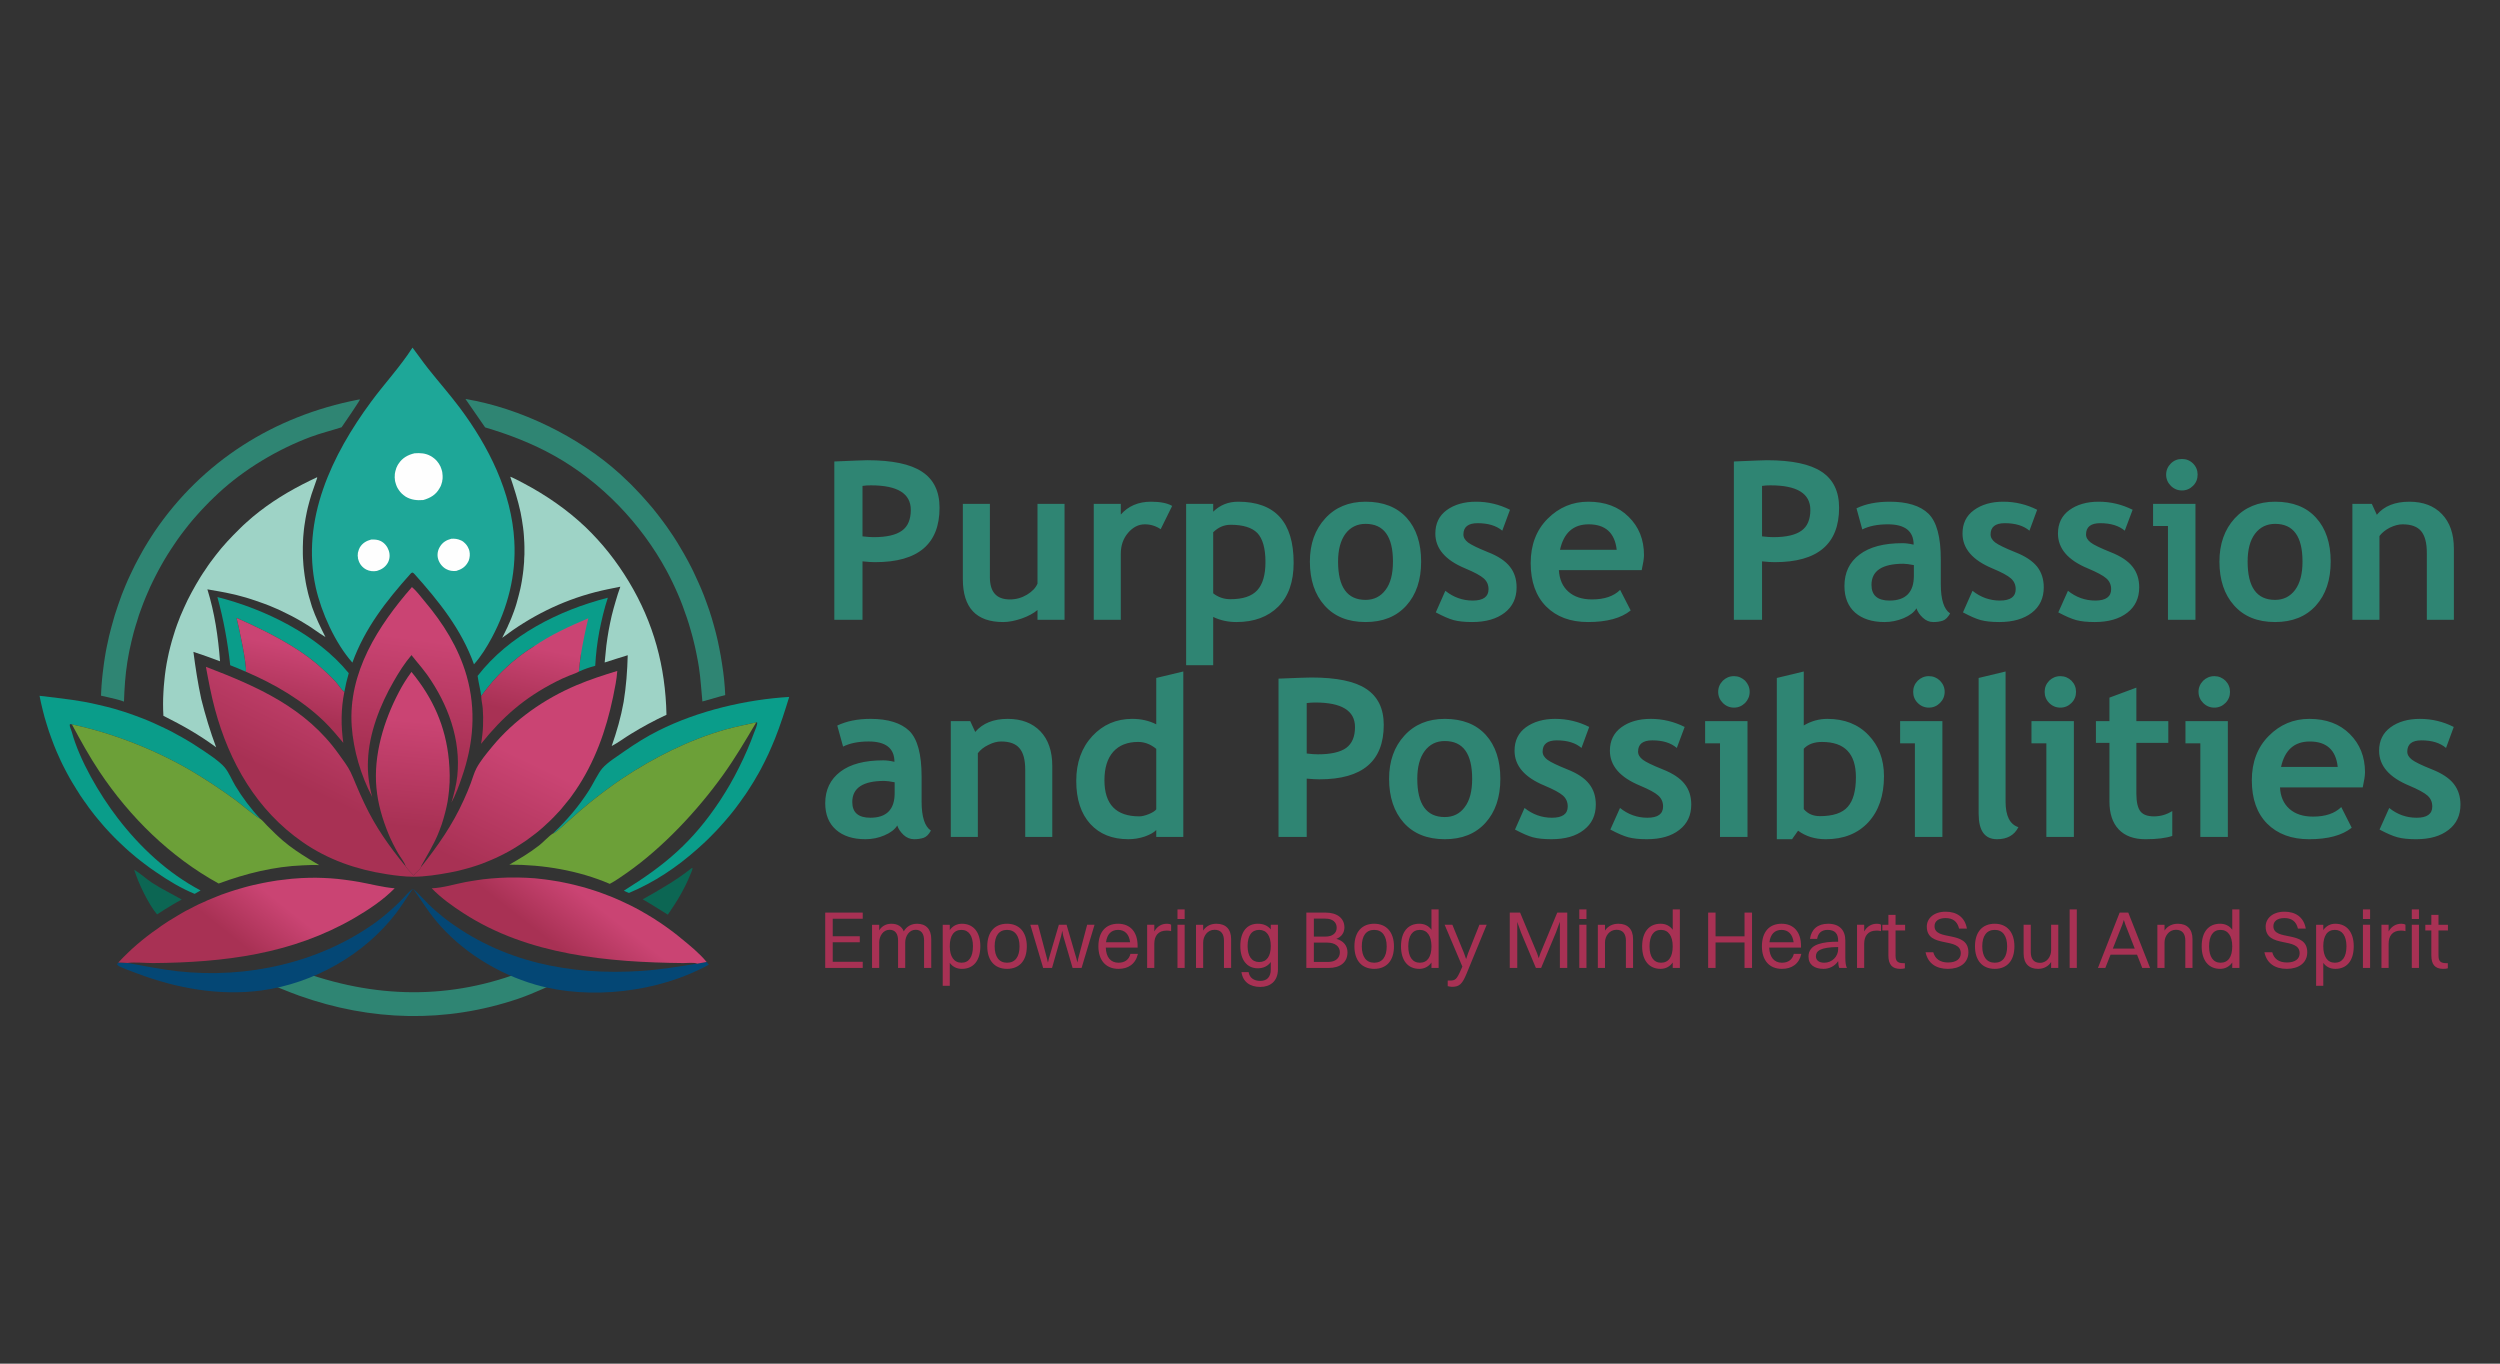 <?xml version="1.0" encoding="UTF-8"?>
<!DOCTYPE svg PUBLIC "-//W3C//DTD SVG 1.1//EN" "http://www.w3.org/Graphics/SVG/1.1/DTD/svg11.dtd">
<!-- Creator: CorelDRAW 2021 (64-Bit) -->
<svg xmlns="http://www.w3.org/2000/svg" xml:space="preserve" width="220px" height="120px" version="1.1" style="shape-rendering:geometricPrecision; text-rendering:geometricPrecision; image-rendering:optimizeQuality; fill-rule:evenodd; clip-rule:evenodd"
viewBox="0 0 220 120"
 xmlns:xlink="http://www.w3.org/1999/xlink"
 xmlns:xodm="http://www.corel.com/coreldraw/odm/2003">
 <rect x="0" y="0" width="220" height="120" fill="#333333" stroke="none"/>
 <defs>
  <style type="text/css">
   <![CDATA[
    .fil15 {fill:#A83154;fill-rule:nonzero}
    .fil10 {fill:#9ED3C6;fill-rule:nonzero}
    .fil11 {fill:#6CA038;fill-rule:nonzero}
    .fil13 {fill:#1EA798;fill-rule:nonzero}
    .fil0 {fill:#2F8573;fill-rule:nonzero}
    .fil3 {fill:#044775;fill-rule:nonzero}
    .fil2 {fill:#0A9D8A;fill-rule:nonzero}
    .fil1 {fill:#0C6653;fill-rule:nonzero}
    .fil14 {fill:#FEFEFE;fill-rule:nonzero}
    .fil4 {fill:url(#id0)}
    .fil6 {fill:url(#id1)}
    .fil12 {fill:url(#id2)}
    .fil7 {fill:url(#id3)}
    .fil5 {fill:url(#id4)}
    .fil8 {fill:url(#id5)}
    .fil9 {fill:url(#id6)}
   ]]>
  </style>
  <linearGradient id="id0" gradientUnits="userSpaceOnUse" x1="46.48" y1="62.84" x2="47.68" y2="57.1">
   <stop offset="0" style="stop-opacity:1; stop-color:#A83154"/>
   <stop offset="1" style="stop-opacity:1; stop-color:#CA4473"/>
  </linearGradient>
  <linearGradient id="id1" gradientUnits="userSpaceOnUse" xlink:href="#id0" x1="35.61" y1="66.13" x2="36.96" y2="56.27">
  </linearGradient>
  <linearGradient id="id2" gradientUnits="userSpaceOnUse" xlink:href="#id0" x1="34.02" y1="72.78" x2="38.63" y2="63.17">
  </linearGradient>
  <linearGradient id="id3" gradientUnits="userSpaceOnUse" xlink:href="#id0" x1="35.93" y1="72.8" x2="36.76" y2="63.48">
  </linearGradient>
  <linearGradient id="id4" gradientUnits="userSpaceOnUse" xlink:href="#id0" x1="24.98" y1="62.77" x2="26.19" y2="57.05">
  </linearGradient>
  <linearGradient id="id5" gradientUnits="userSpaceOnUse" xlink:href="#id0" x1="21.09" y1="82.97" x2="24.19" y2="79.07">
  </linearGradient>
  <linearGradient id="id6" gradientUnits="userSpaceOnUse" xlink:href="#id0" x1="48.61" y1="83" x2="51.69" y2="79.06">
  </linearGradient>
 </defs>
 <g id="Layer_x0020_1">
  <g id="_1843486879616">
   <path class="fil0" d="M46.38 85.35c0.31,0 1.08,0.31 1.43,0.4 0.68,0.17 1.35,0.28 2.05,0.35 -1.42,0.6 -2.79,1.29 -4.26,1.79 -6.38,2.16 -12.95,1.98 -19.27,-0.27 -0.98,-0.36 -2.56,-0.96 -3.42,-1.5 1.11,-0.11 2.19,-0.42 3.24,-0.76 6.75,2.53 13.5,2.69 20.23,-0.01z"/>
   <path class="fil1" d="M11.81 76.54c0.46,0.26 1.08,0.82 1.58,1.15 0.83,0.54 1.74,0.97 2.6,1.47 -0.27,0.14 -0.54,0.3 -0.8,0.45 -0.47,0.27 -0.92,0.57 -1.37,0.86 -0.75,-0.89 -1.67,-2.8 -2.01,-3.93z"/>
   <path class="fil1" d="M60.9 76.37l0.04 0.01c0.01,0.17 -0.13,0.43 -0.19,0.58 -0.52,1.29 -1.19,2.39 -1.98,3.53 -0.43,-0.26 -0.86,-0.53 -1.29,-0.8 -0.3,-0.19 -0.61,-0.37 -0.92,-0.55 1.56,-0.88 2.92,-1.65 4.34,-2.77z"/>
   <path class="fil2" d="M19.13 52.54c4.17,1.06 8.79,3.3 11.56,6.7 -0.16,0.55 -0.29,1.1 -0.39,1.66 -0.28,-0.21 -0.5,-0.61 -0.74,-0.87 -0.43,-0.48 -0.92,-0.93 -1.4,-1.36 -2.08,-1.84 -4.82,-3.17 -7.34,-4.29 0.17,0.65 0.95,4.23 0.81,4.73 -0.45,-0.2 -0.91,-0.39 -1.37,-0.57 -0.23,-2.05 -0.58,-4.01 -1.13,-6z"/>
   <path class="fil2" d="M42.03 59.48c2.76,-3.57 7.16,-5.78 11.46,-6.88 -0.16,0.49 -0.3,0.98 -0.42,1.47 -0.12,0.49 -0.23,0.99 -0.33,1.49 -0.09,0.5 -0.17,1 -0.23,1.51 -0.06,0.5 -0.1,1.01 -0.13,1.52 -0.5,0.13 -0.98,0.3 -1.44,0.51 0.04,-0.51 0.11,-1.02 0.18,-1.52 -0.1,-0.15 -0.33,-0.24 -0.48,-0.31 -0.75,-0.31 -1.5,-0.32 -2.3,-0.3 -0.4,0.01 -0.78,0.03 -1.18,-0.09 -0.05,-0.02 -0.08,0.02 -0.14,0.04l-0.06 -0.02c-0.23,0.14 -0.45,0.29 -0.67,0.44 -0.22,0.15 -0.43,0.31 -0.64,0.47 -0.21,0.16 -0.42,0.33 -0.62,0.5 -0.2,0.18 -0.4,0.36 -0.59,0.54 -0.2,0.18 -0.38,0.37 -0.57,0.56 -0.18,0.19 -0.36,0.39 -0.54,0.59 -0.17,0.2 -0.34,0.41 -0.5,0.62 -0.17,0.21 -0.33,0.42 -0.48,0.64 -0.08,-0.6 -0.24,-1.19 -0.32,-1.78z"/>
   <path class="fil3" d="M36.35 78.19c-0.5,0.7 -0.94,1.43 -1.45,2.11 -2.81,3.71 -7.28,6.23 -11.88,6.86 -3.7,0.5 -7.5,-0.19 -10.96,-1.5 -0.31,-0.11 -1.47,-0.53 -1.68,-0.7 -0.06,-0.05 -0.06,-0.07 -0.07,-0.14l0.1 -0.11c0.28,-0.02 0.54,0.02 0.82,0.03 1.46,0.27 2.92,0.56 4.39,0.73 6.1,0.68 12.57,-0.74 17.56,-4.39 0.36,-0.27 0.72,-0.56 1.06,-0.86 0.35,-0.3 0.68,-0.61 1,-0.93 0.35,-0.35 0.68,-0.77 1.07,-1.07l0.04 -0.03z"/>
   <path class="fil3" d="M36.35 78.21c0.47,0.41 0.88,0.88 1.32,1.32 0.46,0.46 0.95,0.88 1.46,1.28 5.04,3.87 11.09,5.05 17.33,4.63 1.65,-0.11 3.26,-0.38 4.89,-0.64 0.28,-0.04 0.55,-0.1 0.83,-0.15l0.2 0.24c-4.37,2.42 -10.46,3.15 -15.26,1.76 -3.33,-0.96 -6.55,-2.96 -8.77,-5.64 -0.74,-0.89 -1.32,-1.87 -2,-2.8z"/>
   <path class="fil4" d="M46.96 56.9c-0.23,0.14 -0.45,0.29 -0.67,0.44 -0.22,0.15 -0.43,0.31 -0.64,0.47 -0.21,0.16 -0.42,0.33 -0.62,0.5 -0.2,0.18 -0.4,0.36 -0.59,0.54 -0.2,0.18 -0.38,0.37 -0.57,0.56 -0.18,0.19 -0.36,0.39 -0.54,0.59 -0.17,0.2 -0.34,0.41 -0.5,0.62 -0.17,0.21 -0.33,0.42 -0.48,0.64 0,0.34 0.1,0.72 0.13,1.06 0.08,1.04 0.04,2.12 -0.15,3.14 1.92,-2.4 3.82,-4.05 6.57,-5.46 0.39,-0.2 0.78,-0.38 1.18,-0.54 0.26,-0.11 0.55,-0.19 0.8,-0.33l0.06 -0.03c0.04,-0.51 0.11,-1.02 0.18,-1.52 0.18,-1.06 0.39,-2.12 0.65,-3.17 -1.66,0.7 -3.33,1.46 -4.81,2.49z"/>
   <path class="fil5" d="M21.63 59.11c2.51,1.07 5,2.52 6.96,4.44 0.58,0.57 1.1,1.2 1.62,1.82 -0.21,-1.5 -0.21,-2.99 0.09,-4.47 -0.28,-0.21 -0.5,-0.61 -0.74,-0.87 -0.43,-0.48 -0.92,-0.93 -1.4,-1.36 -2.08,-1.84 -4.82,-3.17 -7.34,-4.29 0.17,0.65 0.95,4.23 0.81,4.73z"/>
   <path class="fil2" d="M48.67 73.34c1.24,-1.19 2.24,-2.35 3.17,-3.8 0.33,-0.52 0.81,-1.52 1.15,-1.91 0.47,-0.55 1.33,-1.07 1.93,-1.5 0.98,-0.68 1.97,-1.31 3.04,-1.84 3.44,-1.73 7.66,-2.73 11.49,-2.96 -0.38,1.24 -0.77,2.46 -1.25,3.67 -0.1,0.23 -0.19,0.46 -0.29,0.69 -0.1,0.23 -0.2,0.46 -0.3,0.68 -0.11,0.23 -0.22,0.45 -0.33,0.68 -0.11,0.22 -0.23,0.44 -0.34,0.66 -0.12,0.22 -0.24,0.44 -0.37,0.65 -0.12,0.22 -0.25,0.43 -0.38,0.64 -0.13,0.22 -0.27,0.43 -0.4,0.63 -0.14,0.21 -0.28,0.42 -0.43,0.62 -0.14,0.21 -0.29,0.41 -0.44,0.61 -0.14,0.2 -0.3,0.4 -0.45,0.59 -0.16,0.2 -0.31,0.39 -0.48,0.58 -0.16,0.19 -0.32,0.38 -0.49,0.56 -0.16,0.19 -0.33,0.37 -0.5,0.55 -0.18,0.18 -0.35,0.36 -0.53,0.54 -0.17,0.17 -0.35,0.35 -0.54,0.52 -0.18,0.17 -0.36,0.33 -0.55,0.5 -1.82,1.62 -3.78,2.93 -6.03,3.88 -0.16,-0.05 -0.3,-0.13 -0.45,-0.2 3.68,-2.29 6.05,-4.29 8.47,-7.94 0.31,-0.47 0.6,-0.95 0.88,-1.43 0.28,-0.49 0.54,-0.98 0.79,-1.48 0.25,-0.5 0.49,-1.01 0.71,-1.52 0.22,-0.51 0.43,-1.03 0.62,-1.56 0.08,-0.21 0.3,-0.67 0.26,-0.88l-0.08 0c-0.92,0.21 -1.84,0.38 -2.75,0.64 -3.19,0.91 -6.29,2.47 -9.05,4.31 -1.01,0.68 -1.99,1.42 -2.93,2.18 -0.6,0.49 -1.19,1 -1.76,1.52 -0.4,0.35 -0.81,0.75 -1.24,1.06 -0.05,0.03 -0.09,0.06 -0.15,0.06z"/>
   <path class="fil2" d="M3.48 61.23c1.3,0.16 2.59,0.29 3.88,0.52 0.22,0.04 0.44,0.09 0.67,0.13 0.22,0.05 0.44,0.1 0.66,0.15 0.22,0.05 0.45,0.1 0.67,0.16 0.22,0.05 0.44,0.11 0.65,0.17 0.22,0.07 0.44,0.13 0.66,0.2 0.22,0.07 0.43,0.14 0.65,0.21 0.21,0.07 0.43,0.15 0.64,0.23 0.21,0.08 0.43,0.16 0.64,0.24 0.21,0.09 0.42,0.17 0.63,0.26 0.21,0.09 0.41,0.18 0.62,0.28 0.21,0.09 0.41,0.19 0.62,0.29 0.2,0.1 0.41,0.2 0.61,0.3 0.2,0.11 0.4,0.22 0.6,0.33 0.2,0.1 0.4,0.22 0.59,0.33 0.2,0.12 0.39,0.23 0.59,0.35 0.19,0.12 0.38,0.24 0.57,0.37 0.65,0.42 1.89,1.23 2.35,1.79 0.36,0.44 0.63,1.11 0.93,1.61 0.6,1 1.4,2.07 2.19,2.9 -0.24,-0.05 -1.83,-1.39 -2.2,-1.66 -1.23,-0.89 -2.48,-1.73 -3.79,-2.51 -3.17,-1.87 -6.97,-3.37 -10.58,-4.13l-0.14 -0.03 -0.05 0.03c-0.03,0.2 0.13,0.47 0.18,0.67 0.68,2.49 2.45,5.51 4.02,7.55 1.97,2.58 4.43,4.87 7.31,6.39l-0.52 0.3c-1.2,-0.49 -2.32,-1.17 -3.38,-1.9 -0.12,-0.08 -0.24,-0.16 -0.36,-0.25 -0.12,-0.08 -0.24,-0.16 -0.35,-0.25 -0.12,-0.09 -0.24,-0.17 -0.35,-0.26 -0.12,-0.09 -0.23,-0.18 -0.35,-0.27 -0.11,-0.09 -0.22,-0.18 -0.34,-0.27 -0.11,-0.09 -0.22,-0.19 -0.33,-0.28 -0.11,-0.09 -0.22,-0.19 -0.33,-0.28 -0.11,-0.1 -0.22,-0.2 -0.32,-0.29 -0.11,-0.1 -0.22,-0.2 -0.32,-0.3 -0.11,-0.1 -0.21,-0.2 -0.32,-0.3 -0.1,-0.1 -0.2,-0.21 -0.31,-0.31 -0.1,-0.1 -0.2,-0.21 -0.3,-0.31 -0.1,-0.11 -0.2,-0.21 -0.3,-0.32 -0.09,-0.11 -0.19,-0.21 -0.29,-0.32 -0.09,-0.11 -0.19,-0.22 -0.28,-0.33 -0.1,-0.11 -0.19,-0.22 -0.28,-0.33 -0.1,-0.12 -0.19,-0.23 -0.28,-0.34 -0.09,-0.12 -0.18,-0.23 -0.27,-0.35 -0.09,-0.11 -0.17,-0.23 -0.26,-0.34 -0.09,-0.12 -0.17,-0.24 -0.25,-0.36 -0.09,-0.11 -0.17,-0.23 -0.25,-0.35 -0.09,-0.12 -0.17,-0.24 -0.25,-0.36 -0.08,-0.12 -0.16,-0.25 -0.23,-0.37 -0.08,-0.12 -0.16,-0.24 -0.23,-0.37 -0.08,-0.12 -0.15,-0.25 -0.23,-0.37 -0.07,-0.13 -0.14,-0.25 -0.22,-0.38 -0.07,-0.12 -0.14,-0.25 -0.21,-0.38 -0.07,-0.13 -0.13,-0.25 -0.2,-0.38 -0.07,-0.13 -0.13,-0.26 -0.2,-0.39 -0.06,-0.13 -0.12,-0.26 -0.19,-0.39 -0.06,-0.14 -0.12,-0.27 -0.18,-0.4 -0.06,-0.13 -0.12,-0.26 -0.18,-0.4 -0.17,-0.39 -0.32,-0.79 -0.47,-1.2 -0.15,-0.4 -0.29,-0.81 -0.41,-1.22 -0.13,-0.41 -0.25,-0.83 -0.35,-1.25 -0.1,-0.41 -0.2,-0.83 -0.28,-1.26z"/>
   <path class="fil0" d="M31.51 35.17l0.17 -0.02c0,0.08 -1.44,2.21 -1.62,2.45 -0.9,0.29 -1.81,0.51 -2.7,0.84 -2.92,1.09 -5.87,2.85 -8.15,4.97 -0.13,0.12 -0.26,0.24 -0.39,0.37 -0.13,0.12 -0.26,0.25 -0.39,0.38 -0.12,0.12 -0.25,0.25 -0.37,0.38 -0.13,0.13 -0.25,0.26 -0.37,0.39 -0.12,0.13 -0.25,0.27 -0.36,0.4 -0.12,0.14 -0.24,0.27 -0.36,0.41 -0.11,0.14 -0.23,0.27 -0.34,0.41 -0.11,0.14 -0.22,0.28 -0.33,0.42 -0.11,0.15 -0.22,0.29 -0.33,0.43 -0.11,0.15 -0.21,0.29 -0.32,0.44 -0.1,0.14 -0.2,0.29 -0.3,0.44 -0.11,0.15 -0.2,0.3 -0.3,0.45 -0.1,0.15 -0.2,0.3 -0.29,0.45 -0.1,0.15 -0.19,0.31 -0.28,0.46 -0.09,0.16 -0.18,0.31 -0.27,0.47 -0.09,0.15 -0.18,0.31 -0.26,0.47 -0.09,0.16 -0.17,0.32 -0.25,0.48 -0.08,0.16 -0.16,0.32 -0.24,0.48 -0.08,0.16 -0.16,0.32 -0.23,0.48 -0.08,0.17 -0.15,0.33 -0.22,0.5 -0.07,0.16 -0.14,0.33 -0.21,0.49 -0.07,0.17 -0.13,0.33 -0.2,0.5 -0.06,0.17 -0.13,0.34 -0.19,0.51 -0.06,0.16 -0.12,0.33 -0.18,0.5 -0.05,0.17 -0.11,0.34 -0.16,0.52 -0.06,0.17 -0.11,0.34 -0.16,0.51 -0.05,0.17 -0.1,0.35 -0.15,0.52 -0.04,0.17 -0.09,0.35 -0.13,0.52 -0.04,0.17 -0.09,0.35 -0.12,0.52 -0.04,0.18 -0.08,0.35 -0.12,0.53 -0.03,0.17 -0.07,0.35 -0.1,0.53 -0.03,0.17 -0.06,0.35 -0.09,0.53 -0.18,1.14 -0.25,2.29 -0.29,3.44 -0.43,-0.17 -0.91,-0.26 -1.35,-0.37 -0.22,-0.06 -0.45,-0.1 -0.67,-0.15 0,-0.16 0.01,-0.32 0.02,-0.48 0.01,-0.16 0.02,-0.32 0.03,-0.48 0.02,-0.16 0.03,-0.32 0.04,-0.47 0.02,-0.16 0.03,-0.32 0.05,-0.48 0.02,-0.16 0.04,-0.32 0.06,-0.48 0.02,-0.15 0.04,-0.31 0.06,-0.47 0.02,-0.16 0.05,-0.32 0.07,-0.47 0.03,-0.16 0.06,-0.32 0.08,-0.48 0.03,-0.15 0.06,-0.31 0.09,-0.47 0.03,-0.15 0.07,-0.31 0.1,-0.46 0.03,-0.16 0.07,-0.32 0.1,-0.47 0.04,-0.16 0.08,-0.31 0.12,-0.47 0.04,-0.15 0.08,-0.31 0.12,-0.46 0.04,-0.16 0.08,-0.31 0.13,-0.46 0.04,-0.15 0.09,-0.31 0.13,-0.46 0.05,-0.15 0.1,-0.31 0.15,-0.46 0.05,-0.15 0.1,-0.3 0.15,-0.45 0.05,-0.15 0.1,-0.3 0.16,-0.45 0.05,-0.15 0.11,-0.3 0.16,-0.45 0.06,-0.15 0.12,-0.3 0.18,-0.45 0.06,-0.14 0.12,-0.29 0.18,-0.44 0.07,-0.15 0.13,-0.29 0.19,-0.44 0.07,-0.14 0.13,-0.29 0.2,-0.43 0.07,-0.15 0.14,-0.29 0.21,-0.44 0.07,-0.14 0.14,-0.28 0.21,-0.43 0.07,-0.14 0.14,-0.28 0.22,-0.42 0.07,-0.14 0.15,-0.28 0.23,-0.42 0.07,-0.14 0.15,-0.28 0.23,-0.42 0.08,-0.14 0.16,-0.28 0.24,-0.41 0.08,-0.14 0.17,-0.28 0.25,-0.41 0.09,-0.14 0.17,-0.27 0.26,-0.41 0.08,-0.13 0.17,-0.26 0.26,-0.4 4.22,-6.25 10.58,-10.23 17.94,-11.66z"/>
   <path class="fil0" d="M40.96 35.11c4.81,0.8 9.99,3.32 13.6,6.6 0.17,0.16 0.34,0.31 0.5,0.47 0.17,0.16 0.34,0.32 0.5,0.48 0.16,0.17 0.32,0.33 0.48,0.5 0.16,0.16 0.32,0.33 0.47,0.5 0.16,0.17 0.31,0.34 0.46,0.52 0.15,0.17 0.3,0.35 0.45,0.52 0.15,0.18 0.29,0.36 0.43,0.54 0.15,0.19 0.29,0.37 0.42,0.55 0.14,0.19 0.28,0.37 0.41,0.56 0.13,0.19 0.26,0.38 0.39,0.57 0.13,0.19 0.26,0.38 0.38,0.58 0.12,0.19 0.25,0.39 0.36,0.59 0.12,0.19 0.24,0.39 0.35,0.59 0.12,0.2 0.23,0.4 0.34,0.61 0.11,0.2 0.21,0.4 0.32,0.61 0.1,0.2 0.21,0.41 0.3,0.62 0.1,0.21 0.2,0.42 0.29,0.63 0.1,0.21 0.19,0.42 0.28,0.63 0.09,0.21 0.17,0.43 0.26,0.64 0.08,0.22 0.16,0.43 0.24,0.65 0.08,0.22 0.15,0.43 0.23,0.65 0.07,0.22 0.14,0.44 0.21,0.66 0.06,0.22 0.13,0.44 0.19,0.66 0.06,0.23 0.12,0.45 0.18,0.67 0.05,0.22 0.11,0.45 0.16,0.67 0.05,0.23 0.1,0.45 0.14,0.68 0.05,0.22 0.09,0.45 0.13,0.68 0.04,0.23 0.08,0.45 0.11,0.68 0.04,0.23 0.07,0.46 0.1,0.68 0.03,0.23 0.05,0.46 0.08,0.69 0.02,0.23 0.04,0.46 0.06,0.69 0.02,0.23 0.03,0.46 0.04,0.69l-0.46 0.12c-0.52,0.14 -1.03,0.29 -1.55,0.44 -0.1,-1 -0.15,-1.99 -0.3,-2.98 -0.06,-0.37 -0.12,-0.74 -0.2,-1.11 -0.07,-0.37 -0.15,-0.73 -0.24,-1.1 -0.09,-0.36 -0.18,-0.73 -0.29,-1.09 -0.1,-0.36 -0.21,-0.72 -0.33,-1.07 -0.12,-0.36 -0.25,-0.72 -0.38,-1.07 -0.13,-0.35 -0.27,-0.7 -0.42,-1.04 -0.15,-0.35 -0.31,-0.69 -0.47,-1.03 -0.16,-0.33 -0.33,-0.67 -0.51,-1 -2.24,-4.15 -5.76,-7.83 -9.9,-10.14 -1.93,-1.08 -3.96,-1.86 -6.08,-2.49l-1.73 -2.5z"/>
   <path class="fil6" d="M36.25 51.66c0.39,0.33 0.75,0.81 1.08,1.21 1.66,1.96 3.01,4.1 3.73,6.59 0.86,3.03 0.61,6 -0.42,8.95 -0.25,0.73 -0.54,1.53 -0.91,2.21 0.23,-0.77 0.42,-1.52 0.51,-2.32 0.34,-3.21 -0.82,-6.33 -2.65,-8.92 -0.3,-0.42 -0.64,-0.82 -0.97,-1.22l-0.41 -0.51c-0.59,0.69 -1.11,1.51 -1.56,2.3 -1.2,2.07 -2.18,4.58 -2.27,6.99 -0.05,1.09 0.09,2.13 0.37,3.18 -0.99,-1.86 -1.65,-4.11 -1.8,-6.22 -0.32,-4.73 2.32,-8.82 5.3,-12.24z"/>
   <path class="fil7" d="M35.68 76.22c0,-0.01 0,-0.03 0,-0.04 -0.07,-0.27 -0.48,-0.8 -0.64,-1.08 -0.31,-0.54 -0.61,-1.13 -0.85,-1.71 -0.53,-1.28 -0.93,-2.64 -1.06,-4.02 -0.28,-2.9 0.64,-5.94 1.98,-8.48 0.32,-0.62 0.69,-1.2 1.1,-1.76 1.89,2.3 3,4.76 3.29,7.74 0.08,0.88 0.11,1.77 0.02,2.65 -0.03,0.34 -0.08,0.67 -0.13,1.01 -0.06,0.33 -0.13,0.66 -0.22,0.99 -0.08,0.33 -0.18,0.65 -0.28,0.97 -0.11,0.32 -0.23,0.64 -0.36,0.95 -0.4,0.95 -0.94,1.82 -1.43,2.71 -0.03,0.05 -0.04,0.09 -0.04,0.14 -0.15,0.32 -0.48,0.44 -0.65,0.76 -0.23,-0.27 -0.55,-0.53 -0.73,-0.83z"/>
   <path class="fil8" d="M10.41 84.71c0.25,-0.28 0.52,-0.55 0.79,-0.81 0.27,-0.27 0.55,-0.52 0.84,-0.77 0.29,-0.25 0.58,-0.49 0.88,-0.72 0.3,-0.23 0.6,-0.46 0.92,-0.67 0.11,-0.08 0.23,-0.17 0.34,-0.25 0.12,-0.08 0.24,-0.16 0.36,-0.24 0.12,-0.07 0.23,-0.15 0.35,-0.23 0.12,-0.08 0.24,-0.15 0.37,-0.22 0.12,-0.08 0.24,-0.15 0.36,-0.22 0.12,-0.08 0.24,-0.15 0.37,-0.22 0.12,-0.07 0.25,-0.14 0.37,-0.21 0.13,-0.06 0.25,-0.13 0.38,-0.19 0.12,-0.07 0.25,-0.13 0.38,-0.2 0.12,-0.06 0.25,-0.12 0.38,-0.19 0.13,-0.06 0.26,-0.12 0.39,-0.17 0.13,-0.06 0.26,-0.12 0.39,-0.18 0.13,-0.06 0.26,-0.11 0.39,-0.16 0.13,-0.06 0.26,-0.11 0.39,-0.16 0.14,-0.06 0.27,-0.11 0.4,-0.16 0.13,-0.05 0.27,-0.09 0.4,-0.14 0.14,-0.05 0.27,-0.09 0.41,-0.14 0.13,-0.04 0.26,-0.09 0.4,-0.13 0.14,-0.04 0.27,-0.08 0.41,-0.12 0.14,-0.04 0.27,-0.08 0.41,-0.12 0.13,-0.04 0.27,-0.07 0.41,-0.11 0.14,-0.03 0.28,-0.07 0.41,-0.1 0.14,-0.03 0.28,-0.06 0.42,-0.09 0.14,-0.03 0.28,-0.06 0.42,-0.09 0.14,-0.03 0.27,-0.06 0.42,-0.08 0.13,-0.03 0.28,-0.05 0.41,-0.07 0.15,-0.03 0.29,-0.05 0.43,-0.07 0.14,-0.02 0.28,-0.04 0.42,-0.05 0.14,-0.02 0.28,-0.04 0.42,-0.05 0.14,-0.02 0.28,-0.03 0.43,-0.05 0.14,-0.01 0.28,-0.02 0.42,-0.03 0.14,-0.01 0.28,-0.02 0.43,-0.03 0.42,-0.02 0.85,-0.03 1.27,-0.03 0.42,0.01 0.85,0.02 1.27,0.05 0.43,0.03 0.85,0.07 1.27,0.13 0.42,0.05 0.84,0.12 1.26,0.19 1.04,0.19 2.08,0.47 3.13,0.56 -1.02,1.04 -2.29,1.88 -3.54,2.61 -5.49,3.19 -11.49,3.92 -17.73,3.97 -0.6,0 -1.7,-0.1 -2.23,-0.01 -0.28,-0.01 -0.54,-0.05 -0.82,-0.03z"/>
   <path class="fil9" d="M37.99 78.17c1,-0.04 2,-0.36 2.98,-0.55 0.51,-0.09 1.01,-0.17 1.52,-0.24 0.51,-0.06 1.01,-0.1 1.53,-0.13 0.51,-0.03 1.02,-0.04 1.53,-0.03 0.51,0.01 1.02,0.03 1.53,0.07 0.15,0.02 0.29,0.03 0.44,0.05 0.15,0.01 0.29,0.03 0.44,0.05 0.14,0.02 0.29,0.04 0.43,0.06 0.15,0.02 0.3,0.04 0.44,0.07 0.14,0.02 0.29,0.05 0.43,0.07 0.15,0.03 0.29,0.06 0.44,0.09 0.14,0.03 0.28,0.06 0.43,0.09 0.14,0.03 0.28,0.06 0.43,0.1 0.14,0.03 0.28,0.07 0.42,0.11 0.15,0.04 0.29,0.07 0.43,0.11 0.14,0.04 0.28,0.09 0.42,0.13 0.14,0.04 0.28,0.09 0.42,0.13 0.14,0.05 0.28,0.09 0.42,0.14 0.14,0.05 0.28,0.1 0.41,0.15 0.14,0.05 0.28,0.1 0.42,0.16 0.13,0.05 0.27,0.1 0.41,0.16 0.13,0.06 0.27,0.11 0.4,0.17 0.14,0.06 0.27,0.12 0.4,0.18 0.14,0.06 0.27,0.12 0.4,0.19 0.14,0.06 0.27,0.12 0.4,0.19 0.13,0.07 0.26,0.13 0.39,0.2 0.13,0.07 0.26,0.14 0.39,0.21 0.13,0.07 0.26,0.14 0.38,0.22 0.13,0.07 0.26,0.14 0.38,0.22 0.13,0.07 0.26,0.15 0.38,0.23 0.13,0.08 0.25,0.15 0.37,0.24 0.13,0.08 0.25,0.16 0.37,0.24 0.12,0.08 0.24,0.16 0.36,0.25 0.12,0.08 0.24,0.17 0.36,0.26 0.12,0.08 0.24,0.17 0.35,0.26 0.12,0.09 0.24,0.18 0.35,0.27 0.11,0.09 0.23,0.19 0.34,0.28 0.79,0.64 1.6,1.3 2.25,2.08 -0.28,0.05 -0.55,0.11 -0.83,0.15 -0.22,-0.12 -0.95,-0.05 -1.22,-0.05 -6.62,-0.07 -13.63,-0.69 -19.33,-4.38 -1.01,-0.65 -1.97,-1.34 -2.81,-2.2z"/>
   <path class="fil10" d="M27.89 42l0.03 0.04c-0.16,0.48 -0.34,0.96 -0.5,1.44 -0.03,0.1 -0.06,0.2 -0.09,0.3 -0.03,0.11 -0.06,0.21 -0.09,0.31 -0.03,0.1 -0.06,0.2 -0.08,0.3 -0.03,0.1 -0.05,0.21 -0.08,0.31 -0.02,0.1 -0.05,0.2 -0.07,0.31 -0.02,0.1 -0.04,0.2 -0.06,0.3 -0.02,0.11 -0.04,0.21 -0.06,0.31 -0.02,0.11 -0.04,0.21 -0.05,0.32 -0.02,0.1 -0.03,0.2 -0.05,0.31 -0.01,0.1 -0.02,0.21 -0.04,0.31 -0.01,0.11 -0.02,0.21 -0.03,0.31 -0.01,0.11 -0.02,0.21 -0.03,0.32 0,0.1 -0.01,0.21 -0.02,0.31 0,0.11 -0.01,0.21 -0.01,0.32 0,0.1 -0.01,0.21 -0.01,0.31 0,0.11 0,0.21 0,0.32 0,0.1 0,0.21 0,0.31 0.01,0.11 0.01,0.21 0.01,0.32 0.01,0.1 0.02,0.21 0.02,0.31 0.01,0.11 0.02,0.21 0.02,0.32 0.01,0.1 0.02,0.21 0.03,0.31 0.01,0.11 0.03,0.21 0.04,0.32 0.01,0.1 0.03,0.2 0.04,0.31 0.02,0.1 0.03,0.21 0.05,0.31 0.02,0.1 0.03,0.21 0.05,0.31 0.02,0.1 0.04,0.21 0.06,0.31 0.03,0.1 0.05,0.21 0.07,0.31 0.02,0.1 0.05,0.2 0.07,0.31 0.03,0.1 0.05,0.2 0.08,0.3 0.03,0.1 0.06,0.2 0.09,0.3 0.03,0.11 0.06,0.21 0.09,0.31 0.03,0.1 0.06,0.2 0.09,0.3 0.32,0.92 0.74,1.78 1.18,2.65 -0.63,-0.38 -1.2,-0.84 -1.84,-1.21 -0.24,-0.15 -0.49,-0.29 -0.74,-0.43 -0.26,-0.14 -0.51,-0.28 -0.77,-0.4 -0.26,-0.13 -0.52,-0.26 -0.78,-0.38 -0.27,-0.11 -0.53,-0.23 -0.8,-0.34 -0.27,-0.1 -0.53,-0.21 -0.81,-0.3 -0.27,-0.1 -0.54,-0.19 -0.82,-0.28 -0.27,-0.09 -0.55,-0.17 -0.82,-0.24 -0.28,-0.08 -0.56,-0.15 -0.84,-0.21 -0.72,-0.17 -1.45,-0.28 -2.17,-0.41 0.64,2.07 0.95,4.17 1.11,6.33 -0.77,-0.29 -1.55,-0.57 -2.34,-0.83 0.18,1.39 0.39,2.77 0.69,4.15 0.36,1.44 0.79,2.86 1.31,4.25 -1.55,-1.14 -2.93,-1.91 -4.64,-2.77 -0.02,-0.34 -0.03,-0.68 -0.03,-1.03 0,-0.34 0.01,-0.68 0.03,-1.02 0.02,-0.34 0.04,-0.68 0.08,-1.02 0.03,-0.34 0.07,-0.68 0.12,-1.01 0.05,-0.34 0.11,-0.68 0.18,-1.01 0.07,-0.34 0.14,-0.67 0.23,-1 0.08,-0.33 0.18,-0.66 0.28,-0.98 0.1,-0.33 0.2,-0.65 0.32,-0.97 0.09,-0.25 0.19,-0.49 0.28,-0.73 0.1,-0.24 0.2,-0.48 0.31,-0.71 0.11,-0.24 0.22,-0.48 0.33,-0.71 0.12,-0.23 0.24,-0.46 0.36,-0.69 0.12,-0.23 0.25,-0.46 0.38,-0.68 0.13,-0.23 0.26,-0.45 0.4,-0.67 0.14,-0.22 0.28,-0.44 0.43,-0.65 0.14,-0.22 0.29,-0.43 0.44,-0.64 0.16,-0.21 0.31,-0.42 0.47,-0.62 0.16,-0.2 0.33,-0.41 0.49,-0.61 0.17,-0.19 0.34,-0.39 0.51,-0.58 0.18,-0.2 0.36,-0.39 0.54,-0.57 0.18,-0.19 0.36,-0.37 0.55,-0.55 0.18,-0.19 0.37,-0.36 0.57,-0.54 0.19,-0.17 0.38,-0.34 0.58,-0.51 0.2,-0.17 0.4,-0.33 0.61,-0.49 1.58,-1.22 3.25,-2.16 5.05,-3z"/>
   <path class="fil10" d="M44.9 41.95c0.41,0.16 0.81,0.39 1.2,0.59 1.95,1.03 3.82,2.32 5.42,3.84 1.5,1.44 2.74,3.02 3.81,4.79 2.2,3.65 3.23,7.48 3.32,11.73 -1.07,0.5 -2.11,1.06 -3.12,1.68 -0.58,0.35 -1.11,0.76 -1.7,1.07 0.45,-1.29 0.81,-2.53 1.05,-3.88 0.11,-0.68 0.19,-1.36 0.25,-2.05 0.06,-0.69 0.09,-1.38 0.11,-2.06 -0.68,0.2 -1.35,0.43 -2.03,0.64 0.06,-0.5 0.09,-1 0.15,-1.5 0.06,-0.44 0.12,-0.88 0.2,-1.32 0.08,-0.43 0.17,-0.87 0.27,-1.3 0.11,-0.43 0.22,-0.86 0.35,-1.28 0.12,-0.43 0.26,-0.85 0.41,-1.27 -0.74,0.15 -1.48,0.29 -2.21,0.48 -3.01,0.78 -5.72,2.15 -8.19,4.02 0.08,-0.17 0.17,-0.34 0.25,-0.5 0.05,-0.11 0.1,-0.21 0.15,-0.31 0.05,-0.1 0.1,-0.2 0.14,-0.31 0.05,-0.1 0.09,-0.2 0.14,-0.31 0.04,-0.1 0.09,-0.2 0.13,-0.31 0.04,-0.1 0.08,-0.21 0.12,-0.31 0.04,-0.11 0.08,-0.22 0.12,-0.32 0.03,-0.11 0.07,-0.21 0.11,-0.32 0.03,-0.11 0.06,-0.22 0.1,-0.32 0.03,-0.11 0.06,-0.22 0.09,-0.33 0.03,-0.11 0.06,-0.22 0.09,-0.33 0.03,-0.11 0.06,-0.21 0.08,-0.32 0.03,-0.11 0.05,-0.22 0.08,-0.33 0.02,-0.11 0.04,-0.22 0.07,-0.34 0.02,-0.11 0.04,-0.22 0.06,-0.33 0.02,-0.11 0.03,-0.22 0.05,-0.33 0.02,-0.11 0.03,-0.23 0.05,-0.34 0.01,-0.11 0.03,-0.22 0.04,-0.33 0.01,-0.12 0.02,-0.23 0.03,-0.34 0.01,-0.11 0.02,-0.22 0.03,-0.34 0,-0.11 0.01,-0.22 0.01,-0.33 0.01,-0.12 0.01,-0.23 0.02,-0.34 0,-0.12 0,-0.23 0,-0.34 0,-0.11 0,-0.23 0,-0.34 0,-0.11 -0.01,-0.22 -0.01,-0.34 -0.01,-0.11 -0.01,-0.22 -0.02,-0.34 -0.01,-0.11 -0.01,-0.22 -0.02,-0.33 -0.01,-0.12 -0.02,-0.23 -0.03,-0.34 -0.02,-0.11 -0.03,-0.22 -0.04,-0.34 -0.02,-0.11 -0.03,-0.22 -0.05,-0.33 -0.01,-0.11 -0.03,-0.22 -0.05,-0.34 -0.02,-0.11 -0.04,-0.22 -0.06,-0.33 -0.02,-0.11 -0.04,-0.22 -0.06,-0.33 -0.23,-1.07 -0.56,-2.1 -0.91,-3.14z"/>
   <path class="fil11" d="M48.67 73.34c0.06,0 0.1,-0.03 0.15,-0.06 0.43,-0.31 0.84,-0.71 1.24,-1.06 0.57,-0.52 1.16,-1.03 1.76,-1.52 0.94,-0.76 1.92,-1.5 2.93,-2.18 2.76,-1.84 5.86,-3.4 9.05,-4.31 0.91,-0.26 1.83,-0.43 2.75,-0.64 -0.95,1.6 -1.87,3.17 -2.96,4.68 -2.23,3.1 -5.26,6.34 -8.41,8.55 -0.49,0.34 -0.99,0.7 -1.52,0.98 -2.74,-1.18 -5.87,-1.7 -8.84,-1.69 0.91,-0.52 1.79,-1.04 2.62,-1.69 0.39,-0.3 0.85,-0.83 1.23,-1.06z"/>
   <path class="fil11" d="M6.33 63.75c3.61,0.76 7.41,2.26 10.58,4.13 1.31,0.78 2.56,1.62 3.79,2.51 0.37,0.27 1.96,1.61 2.2,1.66 0.21,0.15 0.41,0.41 0.59,0.59 0.46,0.46 0.92,0.92 1.41,1.34 0.71,0.61 1.51,1.13 2.3,1.62 0.28,0.18 0.58,0.33 0.86,0.51l0.03 0.02c-0.48,-0.03 -0.96,0 -1.44,0.02 -2.56,0.1 -5.01,0.72 -7.41,1.6 -4.25,-2.34 -7.81,-5.83 -10.49,-9.85 -0.89,-1.34 -1.66,-2.73 -2.42,-4.15z"/>
   <path class="fil12" d="M18.12 58.68c4.54,1.74 8.79,3.6 11.69,7.68 0.36,0.51 0.78,1.04 1.05,1.6 0.17,0.34 0.3,0.7 0.45,1.04 0.24,0.59 0.5,1.16 0.77,1.73 0.97,2.05 2.17,3.75 3.6,5.49 0.18,0.3 0.5,0.56 0.73,0.83 0.17,-0.32 0.5,-0.44 0.65,-0.76 1.46,-1.84 2.77,-3.71 3.74,-5.87 0.22,-0.49 0.44,-0.98 0.62,-1.48 0.17,-0.45 0.29,-0.92 0.51,-1.34 0.35,-0.65 0.89,-1.3 1.36,-1.87 1.96,-2.39 4.62,-4.24 7.46,-5.44 1.16,-0.49 2.36,-0.88 3.57,-1.25 -0.05,0.76 -0.22,1.55 -0.37,2.29 -0.61,2.93 -1.61,5.75 -3.31,8.24 -0.08,0.11 -0.16,0.23 -0.24,0.34 -0.09,0.12 -0.17,0.23 -0.25,0.35 -0.09,0.11 -0.18,0.22 -0.27,0.33 -0.08,0.11 -0.17,0.22 -0.27,0.33 -0.09,0.11 -0.18,0.22 -0.27,0.33 -0.09,0.1 -0.19,0.21 -0.29,0.31 -0.09,0.1 -0.19,0.21 -0.29,0.31 -0.1,0.1 -0.2,0.2 -0.3,0.3 -0.1,0.1 -0.2,0.2 -0.31,0.29 -0.1,0.1 -0.21,0.2 -0.31,0.29 -0.11,0.09 -0.21,0.19 -0.32,0.28 -0.11,0.09 -0.22,0.18 -0.33,0.27 -0.11,0.09 -0.22,0.17 -0.34,0.26 -0.11,0.09 -0.22,0.17 -0.34,0.25 -0.11,0.09 -0.23,0.17 -0.35,0.25 -0.11,0.08 -0.23,0.16 -0.35,0.23 -0.12,0.08 -0.24,0.16 -0.36,0.23 -0.12,0.08 -0.24,0.15 -0.36,0.22 -0.13,0.07 -0.25,0.14 -0.37,0.21 -0.13,0.07 -0.25,0.13 -0.38,0.2 -0.12,0.06 -0.25,0.13 -0.38,0.19 -0.13,0.06 -0.25,0.12 -0.38,0.18 -0.13,0.06 -0.26,0.12 -0.39,0.17 -0.13,0.06 -0.26,0.11 -0.39,0.16 -0.14,0.06 -0.27,0.11 -0.4,0.16 -0.14,0.04 -0.27,0.09 -0.4,0.14 -0.14,0.04 -0.27,0.09 -0.41,0.13 -0.13,0.04 -0.27,0.08 -0.4,0.12 -0.14,0.04 -0.28,0.08 -0.41,0.11 -0.14,0.04 -0.28,0.07 -0.42,0.11 -0.14,0.03 -0.27,0.06 -0.41,0.09 -0.14,0.03 -0.28,0.05 -0.42,0.08 -1.01,0.19 -2.12,0.36 -3.15,0.36 -0.78,0 -1.57,-0.1 -2.34,-0.22 -2.67,-0.41 -5.17,-1.27 -7.4,-2.82 -4.05,-2.8 -6.47,-7.03 -7.73,-11.72 -0.33,-1.23 -0.56,-2.46 -0.79,-3.71z"/>
   <path class="fil13" d="M32.66 35.35c-3.46,4.69 -6.18,10.38 -4.88,16.32 0.49,2.22 1.72,4.94 3.23,6.64 1.1,-3.03 2.98,-5.43 5.1,-7.8 0.06,-0.07 0.09,-0.1 0.18,-0.13 0.08,0.03 0.12,0.07 0.18,0.13 2.16,2.42 4.13,4.86 5.24,7.95 0.62,-0.69 1.14,-1.54 1.58,-2.36 1.39,-2.61 2.14,-5.5 1.97,-8.47 -0.23,-4.31 -2.26,-8.35 -4.81,-11.76 -0.88,-1.17 -1.85,-2.27 -2.77,-3.43 -0.48,-0.6 -0.91,-1.24 -1.38,-1.85 -1.07,1.67 -2.46,3.16 -3.64,4.76z"/>
   <path class="fil14" d="M32.67 47.48c0.29,-0.01 0.56,0 0.83,0.13 0.34,0.17 0.59,0.48 0.71,0.84 0.12,0.35 0.1,0.74 -0.08,1.07 -0.21,0.38 -0.55,0.6 -0.96,0.72 -0.32,0.06 -0.64,0.03 -0.94,-0.12 -0.34,-0.18 -0.59,-0.48 -0.69,-0.85 -0.01,-0.03 -0.02,-0.05 -0.02,-0.07 -0.01,-0.03 -0.01,-0.05 -0.02,-0.07 0,-0.03 0,-0.05 0,-0.07 -0.01,-0.03 -0.01,-0.05 -0.01,-0.07 0,-0.03 -0.01,-0.05 -0.01,-0.07 0,-0.03 0,-0.05 0,-0.08 0,-0.02 0.01,-0.04 0.01,-0.07 0,-0.02 0,-0.04 0,-0.07 0.01,-0.02 0.01,-0.04 0.01,-0.07 0.01,-0.02 0.01,-0.04 0.02,-0.07 0,-0.02 0.01,-0.04 0.02,-0.06 0,-0.03 0.01,-0.05 0.02,-0.07 0.01,-0.02 0.01,-0.05 0.02,-0.07 0.01,-0.02 0.02,-0.04 0.03,-0.06 0.01,-0.03 0.02,-0.05 0.03,-0.07 0.01,-0.02 0.02,-0.04 0.03,-0.06 0.23,-0.38 0.58,-0.58 1,-0.69z"/>
   <path class="fil14" d="M39.71 47.41c0.29,-0.02 0.56,0.01 0.82,0.13 0.02,0.01 0.05,0.02 0.07,0.03 0.02,0.01 0.04,0.02 0.06,0.03 0.02,0.02 0.04,0.03 0.06,0.04 0.02,0.02 0.04,0.03 0.06,0.04 0.01,0.02 0.03,0.03 0.05,0.05 0.02,0.01 0.04,0.03 0.05,0.04 0.02,0.02 0.04,0.03 0.05,0.05 0.02,0.02 0.04,0.03 0.05,0.05 0.02,0.02 0.03,0.04 0.05,0.06 0.01,0.01 0.03,0.03 0.04,0.05 0.02,0.02 0.03,0.04 0.04,0.06 0.01,0.02 0.03,0.04 0.04,0.06 0.01,0.02 0.02,0.04 0.03,0.06 0.01,0.02 0.02,0.04 0.03,0.06 0.01,0.02 0.02,0.05 0.03,0.07 0.01,0.02 0.02,0.04 0.03,0.06 0,0.03 0.01,0.05 0.02,0.07 0,0.02 0.01,0.05 0.02,0.07 0,0.02 0.01,0.05 0.01,0.07 0,0.02 0.01,0.05 0.01,0.07 0.01,0.02 0.01,0.05 0.01,0.07 0,0.02 0,0.05 0,0.07 0,0.03 0,0.05 0,0.07 0,0.03 0,0.05 0,0.07 0,0.03 0,0.05 -0.01,0.07 0,0.03 0,0.05 -0.01,0.07 0,0.03 -0.01,0.05 -0.01,0.07 -0.01,0.03 -0.01,0.05 -0.02,0.07 0,0.02 -0.01,0.05 -0.02,0.07 -0.01,0.02 -0.02,0.04 -0.02,0.07 -0.01,0.02 -0.02,0.04 -0.03,0.06 -0.01,0.02 -0.02,0.04 -0.03,0.06 -0.23,0.44 -0.59,0.66 -1.04,0.79 -0.32,0.03 -0.61,-0.01 -0.9,-0.17 -0.34,-0.19 -0.6,-0.53 -0.7,-0.9 -0.1,-0.36 -0.03,-0.76 0.17,-1.07 0.23,-0.38 0.57,-0.58 0.99,-0.69z"/>
   <path class="fil14" d="M36.48 39.89c0.5,-0.04 0.96,-0.01 1.4,0.23 0.03,0.02 0.06,0.04 0.09,0.05 0.03,0.02 0.06,0.04 0.09,0.06 0.02,0.02 0.05,0.04 0.08,0.06 0.03,0.02 0.05,0.04 0.08,0.06 0.02,0.02 0.05,0.04 0.08,0.07 0.02,0.02 0.04,0.04 0.07,0.07 0.02,0.02 0.04,0.05 0.07,0.07 0.02,0.03 0.04,0.05 0.06,0.08 0.02,0.03 0.04,0.05 0.06,0.08 0.02,0.03 0.04,0.06 0.06,0.08 0.02,0.03 0.04,0.06 0.05,0.09 0.02,0.03 0.03,0.06 0.05,0.09 0.02,0.03 0.03,0.06 0.05,0.09 0.01,0.03 0.02,0.06 0.03,0.09 0.02,0.03 0.03,0.07 0.04,0.1 0.01,0.03 0.02,0.06 0.03,0.1 0.01,0.03 0.02,0.06 0.03,0.1 0,0.03 0.01,0.06 0.02,0.1 0,0.03 0.01,0.07 0.01,0.1 0.01,0.03 0.01,0.07 0.01,0.1 0.01,0.04 0.01,0.07 0.01,0.11 0,0.03 0,0.07 0,0.1 0,0.03 0,0.07 0,0.1 0,0.04 -0.01,0.07 -0.01,0.11 0,0.03 -0.01,0.07 -0.02,0.1 0,0.03 -0.01,0.07 -0.01,0.1 -0.01,0.04 -0.02,0.07 -0.03,0.1 -0.01,0.04 -0.02,0.07 -0.03,0.1 -0.01,0.03 -0.02,0.07 -0.03,0.1 -0.02,0.03 -0.03,0.06 -0.04,0.1 -0.02,0.03 -0.03,0.06 -0.05,0.09 -0.01,0.03 -0.03,0.06 -0.05,0.09 -0.32,0.58 -0.81,0.86 -1.43,1.04 -0.55,0.05 -1.08,-0.01 -1.56,-0.3 -0.03,-0.02 -0.05,-0.04 -0.08,-0.06 -0.03,-0.02 -0.06,-0.04 -0.08,-0.06 -0.03,-0.02 -0.06,-0.04 -0.08,-0.07 -0.03,-0.02 -0.05,-0.04 -0.08,-0.06 -0.02,-0.03 -0.05,-0.05 -0.07,-0.08 -0.02,-0.02 -0.04,-0.05 -0.07,-0.07 -0.02,-0.03 -0.04,-0.05 -0.06,-0.08 -0.02,-0.03 -0.04,-0.05 -0.06,-0.08 -0.02,-0.03 -0.04,-0.06 -0.06,-0.09 -0.02,-0.02 -0.03,-0.05 -0.05,-0.08 -0.02,-0.03 -0.03,-0.06 -0.05,-0.09 -0.01,-0.03 -0.03,-0.06 -0.04,-0.09 -0.01,-0.04 -0.03,-0.07 -0.04,-0.1 -0.01,-0.03 -0.02,-0.06 -0.03,-0.09 -0.01,-0.04 -0.02,-0.07 -0.03,-0.1 -0.01,-0.03 -0.02,-0.07 -0.03,-0.1 0,-0.03 -0.01,-0.07 -0.02,-0.1 0,-0.04 -0.01,-0.07 -0.01,-0.1 -0.01,-0.04 -0.01,-0.07 -0.01,-0.11 0,-0.03 0,-0.07 -0.01,-0.1 0,-0.04 0,-0.07 0.01,-0.11 0,-0.03 0,-0.07 0,-0.1 0,-0.04 0.01,-0.07 0.01,-0.11 0.01,-0.03 0.01,-0.07 0.02,-0.1 0.01,-0.03 0.01,-0.07 0.02,-0.1 0.01,-0.04 0.02,-0.07 0.03,-0.1 0.01,-0.04 0.02,-0.07 0.03,-0.1 0.01,-0.04 0.02,-0.07 0.03,-0.1 0.02,-0.03 0.03,-0.07 0.05,-0.1 0.01,-0.03 0.02,-0.06 0.04,-0.09 0.02,-0.03 0.03,-0.06 0.05,-0.09 0.02,-0.03 0.04,-0.06 0.06,-0.09 0.33,-0.51 0.83,-0.78 1.4,-0.91z"/>
   <path class="fil0" d="M75.9 49.4l0 5.14 -2.48 0 0 -13.93c1.65,-0.07 2.62,-0.11 2.9,-0.11 2.2,0 3.82,0.34 4.83,1.02 1.02,0.67 1.53,1.73 1.53,3.16 0,3.19 -1.88,4.79 -5.66,4.79 -0.28,0 -0.65,-0.02 -1.12,-0.07zm0 -6.64l0 4.44c0.42,0.05 0.75,0.07 0.99,0.07 1.13,0 1.96,-0.19 2.48,-0.57 0.52,-0.37 0.78,-0.98 0.78,-1.83 0,-1.44 -1.17,-2.16 -3.5,-2.16 -0.26,0 -0.51,0.01 -0.75,0.05zm15.4 11.78l0 -0.86c-0.34,0.29 -0.8,0.54 -1.39,0.75 -0.59,0.2 -1.14,0.31 -1.63,0.31 -2.37,0 -3.55,-1.26 -3.55,-3.78l0 -6.62 2.38 0 0 6.45c0,1.31 0.58,1.96 1.76,1.96 0.54,0 1.04,-0.14 1.51,-0.42 0.46,-0.28 0.77,-0.61 0.92,-0.97l0 -7.02 2.38 0 0 10.2 -2.38 0zm10.84 -7.97c-0.43,-0.29 -0.89,-0.43 -1.4,-0.43 -0.55,0 -1.04,0.25 -1.47,0.75 -0.43,0.5 -0.64,1.12 -0.64,1.84l0 5.81 -2.38 0 0 -10.2 2.38 0 0 0.94c0.66,-0.75 1.55,-1.13 2.65,-1.13 0.82,0 1.44,0.12 1.87,0.37l-1.01 2.05zm4.62 7.72l0 4.25 -2.38 0 0 -14.2 2.38 0 0 0.69c0.6,-0.59 1.33,-0.88 2.2,-0.88 3.25,0 4.88,1.79 4.88,5.37 0,1.68 -0.45,2.96 -1.35,3.86 -0.9,0.9 -2.13,1.36 -3.68,1.36 -0.75,0 -1.43,-0.15 -2.05,-0.45zm0 -7.45l0 5.37c0.43,0.34 0.94,0.52 1.51,0.52 1.1,0 1.89,-0.26 2.37,-0.79 0.48,-0.52 0.72,-1.35 0.72,-2.48 0,-1.2 -0.24,-2.05 -0.71,-2.55 -0.48,-0.49 -1.27,-0.73 -2.36,-0.73 -0.58,0 -1.08,0.22 -1.53,0.66zm8.51 2.58c0,-1.56 0.45,-2.82 1.35,-3.8 0.89,-0.98 2.08,-1.47 3.55,-1.47 1.55,0 2.75,0.47 3.61,1.41 0.85,0.94 1.28,2.23 1.28,3.86 0,1.63 -0.44,2.92 -1.31,3.88 -0.87,0.96 -2.06,1.44 -3.58,1.44 -1.55,0 -2.75,-0.49 -3.61,-1.46 -0.86,-0.96 -1.29,-2.25 -1.29,-3.86zm2.48 0c0,2.25 0.81,3.37 2.42,3.37 0.74,0 1.33,-0.3 1.76,-0.88 0.44,-0.58 0.65,-1.41 0.65,-2.49 0,-2.21 -0.8,-3.32 -2.41,-3.32 -0.74,0 -1.33,0.29 -1.77,0.87 -0.43,0.59 -0.65,1.4 -0.65,2.45zm8.6 4.47l0.84 -1.9c0.71,0.57 1.52,0.86 2.41,0.86 0.93,0 1.39,-0.34 1.39,-1 0,-0.39 -0.14,-0.7 -0.42,-0.95 -0.28,-0.25 -0.82,-0.54 -1.63,-0.88 -1.76,-0.73 -2.63,-1.75 -2.63,-3.07 0,-0.88 0.33,-1.57 1,-2.06 0.68,-0.49 1.53,-0.74 2.58,-0.74 1.06,0 2.05,0.24 2.99,0.71l-0.68 1.84c-0.52,-0.44 -1.25,-0.66 -2.17,-0.66 -0.83,0 -1.25,0.33 -1.25,0.99 0,0.27 0.14,0.5 0.41,0.71 0.28,0.21 0.86,0.49 1.75,0.85 0.9,0.35 1.54,0.78 1.93,1.28 0.4,0.5 0.59,1.11 0.59,1.82 0,0.94 -0.35,1.69 -1.05,2.23 -0.7,0.54 -1.65,0.82 -2.86,0.82 -0.68,0 -1.22,-0.06 -1.63,-0.17 -0.41,-0.11 -0.93,-0.34 -1.57,-0.68zm18.12 -3.72l-7.29 0c0.05,0.82 0.33,1.45 0.84,1.9 0.51,0.45 1.2,0.68 2.07,0.68 1.09,0 1.92,-0.28 2.48,-0.84l0.93 1.81c-0.84,0.68 -2.09,1.02 -3.75,1.02 -1.56,0 -2.78,-0.46 -3.69,-1.37 -0.9,-0.91 -1.36,-2.18 -1.36,-3.82 0,-1.6 0.5,-2.91 1.49,-3.9 1,-1 2.19,-1.5 3.58,-1.5 1.47,0 2.66,0.44 3.55,1.33 0.9,0.88 1.35,2 1.35,3.37 0,0.29 -0.07,0.73 -0.2,1.32zm-7.19 -1.79l4.99 0c-0.17,-1.49 -0.99,-2.24 -2.47,-2.24 -1.35,0 -2.19,0.75 -2.52,2.24zm17.78 1.02l0 5.14 -2.48 0 0 -13.93c1.65,-0.07 2.62,-0.11 2.9,-0.11 2.2,0 3.82,0.34 4.83,1.02 1.02,0.67 1.53,1.73 1.53,3.16 0,3.19 -1.88,4.79 -5.66,4.79 -0.28,0 -0.65,-0.02 -1.12,-0.07zm0 -6.64l0 4.44c0.42,0.05 0.75,0.07 0.99,0.07 1.13,0 1.96,-0.19 2.48,-0.57 0.52,-0.37 0.78,-0.98 0.78,-1.83 0,-1.44 -1.17,-2.16 -3.5,-2.16 -0.26,0 -0.51,0.01 -0.75,0.05zm13.59 10.77c-0.21,0.35 -0.59,0.64 -1.13,0.87 -0.53,0.22 -1.09,0.34 -1.68,0.34 -1.09,0 -1.96,-0.28 -2.59,-0.83 -0.62,-0.55 -0.94,-1.33 -0.94,-2.34 0,-1.18 0.44,-2.11 1.33,-2.77 0.88,-0.67 2.14,-1 3.77,-1 0.28,0 0.61,0.04 0.99,0.13 0,-1.19 -0.76,-1.79 -2.27,-1.79 -0.9,0 -1.65,0.15 -2.25,0.45l-0.51 -1.86c0.81,-0.39 1.79,-0.58 2.92,-0.58 1.55,0 2.69,0.35 3.42,1.06 0.72,0.71 1.08,2.05 1.08,4.03l0 2.18c0,1.35 0.28,2.21 0.82,2.56 -0.19,0.34 -0.41,0.56 -0.65,0.64 -0.24,0.08 -0.52,0.12 -0.83,0.12 -0.35,0 -0.66,-0.13 -0.93,-0.39 -0.27,-0.25 -0.46,-0.53 -0.55,-0.82zm-0.23 -3.8c-0.41,-0.08 -0.71,-0.12 -0.92,-0.12 -1.87,0 -2.81,0.62 -2.81,1.86 0,0.92 0.53,1.38 1.59,1.38 1.42,0 2.14,-0.73 2.14,-2.17l0 -0.95zm4.32 4.16l0.84 -1.9c0.71,0.57 1.52,0.86 2.41,0.86 0.93,0 1.39,-0.34 1.39,-1 0,-0.39 -0.14,-0.7 -0.42,-0.95 -0.28,-0.25 -0.82,-0.54 -1.63,-0.88 -1.75,-0.73 -2.63,-1.75 -2.63,-3.07 0,-0.88 0.33,-1.57 1.01,-2.06 0.67,-0.49 1.53,-0.74 2.57,-0.74 1.06,0 2.06,0.24 2.99,0.71l-0.68 1.84c-0.52,-0.44 -1.24,-0.66 -2.17,-0.66 -0.83,0 -1.25,0.33 -1.25,0.99 0,0.27 0.14,0.5 0.41,0.71 0.28,0.21 0.86,0.49 1.75,0.85 0.9,0.35 1.54,0.78 1.94,1.28 0.39,0.5 0.58,1.11 0.58,1.82 0,0.94 -0.35,1.69 -1.05,2.23 -0.7,0.54 -1.65,0.82 -2.86,0.82 -0.67,0 -1.22,-0.06 -1.63,-0.17 -0.41,-0.11 -0.93,-0.34 -1.57,-0.68zm8.39 0l0.85 -1.9c0.71,0.57 1.51,0.86 2.41,0.86 0.92,0 1.39,-0.34 1.39,-1 0,-0.39 -0.14,-0.7 -0.42,-0.95 -0.28,-0.25 -0.82,-0.54 -1.63,-0.88 -1.76,-0.73 -2.63,-1.75 -2.63,-3.07 0,-0.88 0.33,-1.57 1,-2.06 0.68,-0.49 1.53,-0.74 2.58,-0.74 1.06,0 2.05,0.24 2.99,0.71l-0.69 1.84c-0.52,-0.44 -1.24,-0.66 -2.16,-0.66 -0.83,0 -1.25,0.33 -1.25,0.99 0,0.27 0.14,0.5 0.41,0.71 0.27,0.21 0.86,0.49 1.75,0.85 0.9,0.35 1.54,0.78 1.93,1.28 0.4,0.5 0.59,1.11 0.59,1.82 0,0.94 -0.35,1.69 -1.05,2.23 -0.7,0.54 -1.65,0.82 -2.86,0.82 -0.68,0 -1.22,-0.06 -1.63,-0.17 -0.41,-0.11 -0.94,-0.34 -1.58,-0.68zm10.88 -13.5c0.38,0 0.71,0.13 0.98,0.4 0.27,0.27 0.4,0.6 0.4,0.98 0,0.38 -0.13,0.71 -0.4,0.98 -0.27,0.27 -0.6,0.41 -0.98,0.41 -0.38,0 -0.71,-0.14 -0.98,-0.41 -0.27,-0.27 -0.41,-0.6 -0.41,-0.98 0,-0.38 0.14,-0.71 0.41,-0.98 0.27,-0.27 0.6,-0.4 0.98,-0.4zm-1.23 14.15l0 -8.25 -1.31 0 0 -1.95 3.73 0 0 10.2 -2.42 0zm4.53 -5.12c0,-1.56 0.45,-2.82 1.34,-3.8 0.9,-0.98 2.09,-1.47 3.56,-1.47 1.55,0 2.75,0.47 3.6,1.41 0.86,0.94 1.29,2.23 1.29,3.86 0,1.63 -0.44,2.92 -1.31,3.88 -0.87,0.96 -2.07,1.44 -3.58,1.44 -1.55,0 -2.75,-0.49 -3.61,-1.46 -0.86,-0.96 -1.29,-2.25 -1.29,-3.86zm2.48 0c0,2.25 0.8,3.37 2.42,3.37 0.74,0 1.33,-0.3 1.76,-0.88 0.43,-0.58 0.65,-1.41 0.65,-2.49 0,-2.21 -0.8,-3.32 -2.41,-3.32 -0.74,0 -1.33,0.29 -1.77,0.87 -0.44,0.59 -0.65,1.4 -0.65,2.45zm15.77 5.12l0 -5.9c0,-0.87 -0.17,-1.5 -0.5,-1.9 -0.33,-0.4 -0.88,-0.6 -1.63,-0.6 -0.35,0 -0.72,0.1 -1.12,0.29 -0.39,0.2 -0.7,0.45 -0.92,0.74l0 7.37 -2.38 0 0 -10.2 1.71 0 0.44 0.96c0.64,-0.77 1.6,-1.15 2.86,-1.15 1.21,0 2.17,0.36 2.87,1.09 0.7,0.73 1.05,1.74 1.05,3.04l0 6.26 -2.38 0zm-134.6 18.1c-0.21,0.35 -0.59,0.64 -1.13,0.87 -0.53,0.23 -1.09,0.34 -1.68,0.34 -1.09,0 -1.96,-0.28 -2.58,-0.83 -0.63,-0.55 -0.95,-1.33 -0.95,-2.34 0,-1.18 0.45,-2.1 1.33,-2.77 0.88,-0.67 2.14,-1 3.77,-1 0.28,0 0.61,0.04 0.99,0.13 0,-1.19 -0.76,-1.79 -2.27,-1.79 -0.9,0 -1.65,0.15 -2.25,0.45l-0.51 -1.85c0.81,-0.39 1.79,-0.59 2.92,-0.59 1.55,0 2.69,0.36 3.42,1.06 0.72,0.71 1.08,2.05 1.08,4.03l0 2.18c0,1.36 0.28,2.21 0.82,2.56 -0.19,0.35 -0.41,0.56 -0.65,0.64 -0.24,0.08 -0.52,0.12 -0.83,0.12 -0.35,0 -0.66,-0.13 -0.93,-0.38 -0.27,-0.26 -0.46,-0.53 -0.55,-0.83zm-0.23 -3.8c-0.41,-0.08 -0.71,-0.12 -0.92,-0.12 -1.87,0 -2.81,0.62 -2.81,1.86 0,0.92 0.53,1.38 1.59,1.38 1.42,0 2.14,-0.72 2.14,-2.16l0 -0.96zm11.49 4.81l0 -5.89c0,-0.88 -0.16,-1.51 -0.5,-1.91 -0.33,-0.4 -0.87,-0.6 -1.63,-0.6 -0.34,0 -0.72,0.1 -1.11,0.3 -0.4,0.19 -0.71,0.44 -0.93,0.73l0 7.37 -2.38 0 0 -10.19 1.71 0 0.44 0.95c0.65,-0.76 1.6,-1.15 2.86,-1.15 1.22,0 2.17,0.37 2.87,1.09 0.7,0.73 1.05,1.75 1.05,3.05l0 6.25 -2.38 0zm11.53 0l0 -0.61c-0.19,0.21 -0.53,0.4 -1,0.57 -0.47,0.16 -0.95,0.24 -1.45,0.24 -1.43,0 -2.54,-0.45 -3.36,-1.35 -0.82,-0.91 -1.23,-2.16 -1.23,-3.78 0,-1.61 0.47,-2.92 1.41,-3.94 0.94,-1.01 2.11,-1.52 3.52,-1.52 0.77,0 1.48,0.16 2.11,0.48l0 -4.08 2.38 -0.57 0 14.56 -2.38 0zm0 -7.75c-0.5,-0.41 -1.03,-0.61 -1.59,-0.61 -0.95,0 -1.68,0.29 -2.2,0.87 -0.51,0.58 -0.77,1.41 -0.77,2.5 0,2.12 1.02,3.18 3.07,3.18 0.23,0 0.51,-0.07 0.84,-0.2 0.33,-0.14 0.55,-0.28 0.65,-0.42l0 -5.32zm13.24 2.62l0 5.13 -2.48 0 0 -13.93c1.65,-0.07 2.62,-0.1 2.9,-0.1 2.2,0 3.82,0.33 4.83,1.01 1.02,0.68 1.53,1.73 1.53,3.16 0,3.2 -1.88,4.79 -5.66,4.79 -0.28,0 -0.65,-0.02 -1.12,-0.06zm0 -6.65l0 4.44c0.42,0.05 0.75,0.07 0.99,0.07 1.13,0 1.96,-0.19 2.48,-0.56 0.52,-0.38 0.78,-0.99 0.78,-1.84 0,-1.44 -1.17,-2.16 -3.5,-2.16 -0.26,0 -0.51,0.02 -0.75,0.05zm7.25 6.66c0,-1.55 0.45,-2.82 1.35,-3.8 0.89,-0.98 2.08,-1.47 3.55,-1.47 1.55,0 2.75,0.47 3.61,1.41 0.85,0.94 1.28,2.23 1.28,3.86 0,1.63 -0.44,2.92 -1.31,3.88 -0.87,0.96 -2.06,1.44 -3.58,1.44 -1.55,0 -2.75,-0.49 -3.61,-1.45 -0.86,-0.97 -1.29,-2.26 -1.29,-3.87zm2.48 0c0,2.25 0.81,3.37 2.42,3.37 0.74,0 1.33,-0.29 1.76,-0.88 0.44,-0.58 0.65,-1.41 0.65,-2.49 0,-2.21 -0.8,-3.32 -2.41,-3.32 -0.74,0 -1.33,0.29 -1.77,0.88 -0.43,0.58 -0.65,1.4 -0.65,2.44zm8.6 4.47l0.84 -1.9c0.71,0.57 1.51,0.86 2.41,0.86 0.92,0 1.39,-0.33 1.39,-0.99 0,-0.39 -0.14,-0.71 -0.42,-0.96 -0.28,-0.25 -0.82,-0.54 -1.63,-0.88 -1.76,-0.73 -2.63,-1.75 -2.63,-3.07 0,-0.88 0.33,-1.57 1,-2.06 0.68,-0.49 1.54,-0.74 2.58,-0.74 1.06,0 2.06,0.24 2.99,0.71l-0.68 1.85c-0.52,-0.45 -1.25,-0.67 -2.17,-0.67 -0.83,0 -1.25,0.33 -1.25,0.99 0,0.27 0.14,0.5 0.41,0.71 0.28,0.21 0.86,0.49 1.75,0.85 0.9,0.35 1.54,0.78 1.93,1.28 0.4,0.5 0.59,1.11 0.59,1.82 0,0.95 -0.35,1.69 -1.05,2.23 -0.7,0.55 -1.65,0.82 -2.86,0.82 -0.68,0 -1.22,-0.06 -1.63,-0.17 -0.41,-0.11 -0.93,-0.34 -1.57,-0.68zm8.39 0l0.85 -1.9c0.71,0.57 1.51,0.86 2.41,0.86 0.92,0 1.38,-0.33 1.38,-0.99 0,-0.39 -0.14,-0.71 -0.42,-0.96 -0.27,-0.25 -0.81,-0.54 -1.62,-0.88 -1.76,-0.73 -2.64,-1.75 -2.64,-3.07 0,-0.88 0.34,-1.57 1.01,-2.06 0.67,-0.49 1.53,-0.74 2.58,-0.74 1.06,0 2.05,0.24 2.99,0.71l-0.69 1.85c-0.52,-0.45 -1.24,-0.67 -2.16,-0.67 -0.83,0 -1.25,0.33 -1.25,0.99 0,0.27 0.14,0.5 0.41,0.71 0.27,0.21 0.85,0.49 1.75,0.85 0.89,0.35 1.54,0.78 1.93,1.28 0.4,0.5 0.59,1.11 0.59,1.82 0,0.95 -0.35,1.69 -1.05,2.23 -0.7,0.55 -1.65,0.82 -2.86,0.82 -0.68,0 -1.22,-0.06 -1.63,-0.17 -0.41,-0.11 -0.94,-0.34 -1.58,-0.68zm10.88 -13.5c0.38,0 0.7,0.14 0.98,0.4 0.26,0.28 0.4,0.6 0.4,0.98 0,0.38 -0.14,0.71 -0.4,0.98 -0.28,0.27 -0.6,0.41 -0.98,0.41 -0.38,0 -0.71,-0.14 -0.98,-0.41 -0.27,-0.27 -0.41,-0.6 -0.41,-0.98 0,-0.38 0.14,-0.7 0.41,-0.98 0.27,-0.26 0.6,-0.4 0.98,-0.4zm-1.23 14.15l0 -8.24 -1.31 0 0 -1.95 3.73 0 0 10.19 -2.42 0zm6.87 -0.55l-0.53 0.75 -1.34 0 0 -14.19 2.37 -0.57 0 4.75c0.64,-0.38 1.33,-0.58 2.08,-0.58 1.49,0 2.7,0.47 3.61,1.42 0.91,0.94 1.37,2.15 1.37,3.62 0,1.71 -0.46,3.06 -1.38,4.06 -0.92,0.99 -2.17,1.49 -3.74,1.49 -0.95,0 -1.76,-0.25 -2.44,-0.75zm0.5 -7.21l0 5.31c0.36,0.42 0.83,0.62 1.42,0.62 1.15,0 1.97,-0.27 2.45,-0.82 0.48,-0.54 0.72,-1.41 0.72,-2.61 0,-2.07 -0.99,-3.1 -2.98,-3.1 -0.7,0 -1.24,0.2 -1.61,0.6zm11.01 -6.39c0.38,0 0.71,0.14 0.98,0.4 0.27,0.28 0.41,0.6 0.41,0.98 0,0.38 -0.14,0.71 -0.41,0.98 -0.27,0.27 -0.6,0.41 -0.98,0.41 -0.38,0 -0.71,-0.14 -0.98,-0.41 -0.27,-0.27 -0.4,-0.6 -0.4,-0.98 0,-0.38 0.13,-0.7 0.4,-0.98 0.27,-0.26 0.6,-0.4 0.98,-0.4zm-1.23 14.15l0 -8.24 -1.3 0 0 -1.95 3.72 0 0 10.19 -2.42 0zm5.61 -13.99l2.37 -0.57 0 11.46c0,1.25 0.38,2 1.13,2.24 -0.36,0.71 -0.99,1.06 -1.88,1.06 -1.09,0 -1.62,-0.75 -1.62,-2.25l0 -11.94zm7.19 -0.16c0.38,0 0.71,0.14 0.98,0.4 0.27,0.28 0.4,0.6 0.4,0.98 0,0.38 -0.13,0.71 -0.4,0.98 -0.27,0.27 -0.6,0.41 -0.98,0.41 -0.38,0 -0.71,-0.14 -0.98,-0.41 -0.27,-0.27 -0.4,-0.6 -0.4,-0.98 0,-0.38 0.13,-0.7 0.4,-0.98 0.27,-0.26 0.6,-0.4 0.98,-0.4zm-1.23 14.15l0 -8.24 -1.31 0 0 -1.95 3.73 0 0 10.19 -2.42 0zm5.55 -8.28l-1.19 0 0 -1.91 1.19 0 0 -2.07 2.37 -0.88 0 2.95 2.81 0 0 1.91 -2.81 0 0 4.47c0,0.73 0.12,1.25 0.35,1.55 0.23,0.3 0.63,0.45 1.2,0.45 0.58,0 1.12,-0.16 1.61,-0.47l0 2.19c-0.55,0.19 -1.34,0.29 -2.37,0.29 -1.01,0 -1.8,-0.29 -2.34,-0.86 -0.55,-0.58 -0.82,-1.4 -0.82,-2.46l0 -5.16zm9.23 -5.87c0.38,0 0.71,0.14 0.98,0.4 0.27,0.28 0.4,0.6 0.4,0.98 0,0.38 -0.13,0.71 -0.4,0.98 -0.27,0.27 -0.6,0.41 -0.98,0.41 -0.38,0 -0.71,-0.14 -0.98,-0.41 -0.27,-0.27 -0.41,-0.6 -0.41,-0.98 0,-0.38 0.14,-0.7 0.41,-0.98 0.27,-0.26 0.6,-0.4 0.98,-0.4zm-1.23 14.15l0 -8.24 -1.31 0 0 -1.95 3.73 0 0 10.19 -2.42 0zm14.29 -4.36l-7.28 0c0.04,0.81 0.32,1.44 0.83,1.89 0.52,0.46 1.21,0.68 2.08,0.68 1.09,0 1.91,-0.28 2.48,-0.84l0.92 1.82c-0.84,0.67 -2.08,1.01 -3.75,1.01 -1.55,0 -2.78,-0.46 -3.69,-1.37 -0.9,-0.91 -1.35,-2.18 -1.35,-3.81 0,-1.61 0.5,-2.92 1.49,-3.91 0.99,-1 2.18,-1.5 3.57,-1.5 1.48,0 2.67,0.44 3.56,1.33 0.89,0.88 1.34,2.01 1.34,3.37 0,0.29 -0.07,0.74 -0.2,1.33zm-7.19 -1.8l4.99 0c-0.16,-1.49 -0.98,-2.24 -2.46,-2.24 -1.36,0 -2.2,0.75 -2.53,2.24zm8.67 5.51l0.85 -1.9c0.71,0.57 1.51,0.86 2.41,0.86 0.92,0 1.38,-0.33 1.38,-0.99 0,-0.39 -0.14,-0.71 -0.42,-0.96 -0.28,-0.25 -0.82,-0.54 -1.62,-0.88 -1.76,-0.73 -2.64,-1.75 -2.64,-3.07 0,-0.88 0.34,-1.57 1.01,-2.06 0.67,-0.49 1.53,-0.74 2.58,-0.74 1.06,0 2.05,0.24 2.98,0.71l-0.68 1.85c-0.52,-0.45 -1.24,-0.67 -2.17,-0.67 -0.82,0 -1.24,0.33 -1.24,0.99 0,0.27 0.14,0.5 0.41,0.71 0.27,0.21 0.85,0.49 1.75,0.85 0.89,0.35 1.54,0.78 1.93,1.28 0.39,0.5 0.59,1.11 0.59,1.82 0,0.95 -0.35,1.69 -1.05,2.23 -0.7,0.55 -1.65,0.82 -2.86,0.82 -0.68,0 -1.22,-0.06 -1.63,-0.17 -0.41,-0.11 -0.94,-0.34 -1.58,-0.68z"/>
   <path class="fil15" d="M72.62 85.18l3.3 0 0 -0.54 -2.64 0 0 -1.72 2.38 0 0 -0.53 -2.38 0 0 -1.54 2.64 0 0 -0.54 -3.3 0 0 4.87zm4.12 0l0.63 0 0 -2.25c0,-0.54 0.34,-1.11 0.91,-1.11 0.52,0 0.75,0.37 0.75,0.95l0 2.41 0.63 0 0 -2.25c0,-0.54 0.34,-1.11 0.91,-1.11 0.52,0 0.75,0.37 0.75,0.95l0 2.41 0.63 0 0 -2.54c0,-0.88 -0.47,-1.35 -1.24,-1.35 -0.51,0 -0.93,0.23 -1.18,0.67 -0.17,-0.44 -0.55,-0.67 -1.08,-0.67 -0.46,0 -0.84,0.19 -1.08,0.58l0 -0.49 -0.63 0 0 3.8zm6.84 1.57l0 -2.02c0.25,0.35 0.62,0.53 1.07,0.53 0.99,0 1.62,-0.7 1.62,-1.99 0,-1.24 -0.61,-1.98 -1.62,-1.98 -0.45,0 -0.82,0.2 -1.07,0.56l0 -0.47 -0.62 0 0 5.37 0.62 0zm1.03 -4.92c0.64,0 1.01,0.52 1.01,1.44 0,0.94 -0.35,1.45 -1.01,1.45 -0.65,0 -1.03,-0.53 -1.03,-1.45 0,-0.93 0.36,-1.44 1.03,-1.44zm4.01 3.43c1.07,0 1.74,-0.7 1.74,-1.98 0,-1.24 -0.65,-1.99 -1.74,-1.99 -1.06,0 -1.74,0.7 -1.74,1.99 0,1.24 0.65,1.98 1.74,1.98zm0 -0.54c-0.7,0 -1.09,-0.52 -1.09,-1.44 0,-0.93 0.38,-1.45 1.09,-1.45 0.7,0 1.1,0.53 1.1,1.45 0,0.93 -0.39,1.44 -1.1,1.44zm5.77 0.46l0.79 0 1.14 -3.8 -0.65 0 -0.78 2.95 -0.08 0.37 -0.09 -0.37 -0.86 -2.95 -0.68 0 -0.87 2.95 -0.09 0.38 -0.09 -0.38 -0.78 -2.95 -0.68 0 1.13 3.8 0.78 0 0.81 -2.84 0.09 -0.43 0.08 0.43 0.83 2.84zm5.75 -1.24l-0.66 0c-0.13,0.52 -0.51,0.78 -1.05,0.78 -0.69,0 -1.09,-0.48 -1.12,-1.33l2.8 0 0 -0.16c0,-1.21 -0.64,-1.94 -1.72,-1.94 -1.06,0 -1.73,0.7 -1.73,1.99 0,1.24 0.67,1.98 1.77,1.98 0.87,0 1.5,-0.43 1.71,-1.32zm-1.75 -2.11c0.6,0 0.98,0.39 1.06,1.09l-2.12 0c0.09,-0.71 0.46,-1.09 1.06,-1.09zm2.56 3.35l0.63 0 0 -2.13c0,-0.68 0.33,-1.16 1.09,-1.16 0.15,0 0.28,0.02 0.39,0.05l0 -0.56c-0.07,-0.06 -0.21,-0.09 -0.36,-0.09 -0.46,0 -0.86,0.21 -1.12,0.68l0 -0.59 -0.63 0 0 3.8zm2.67 -4.31l0.63 0 0 -0.84 -0.63 0 0 0.84zm0 4.31l0.63 0 0 -3.8 -0.63 0 0 3.8zm1.63 0l0.63 0 0 -2.25c0,-0.54 0.37,-1.11 1,-1.11 0.57,0 0.83,0.37 0.83,0.95l0 2.41 0.63 0 0 -2.54c0,-0.88 -0.48,-1.35 -1.29,-1.35 -0.5,0 -0.91,0.2 -1.17,0.6l0 -0.51 -0.63 0 0 3.8zm5.44 0.03c0.49,0 0.88,-0.19 1.14,-0.55l0 0.65c0,0.71 -0.37,1.01 -0.93,1.01 -0.55,0 -0.94,-0.27 -1.02,-0.77l-0.63 0c0.13,0.87 0.76,1.3 1.66,1.3 0.87,0 1.55,-0.5 1.55,-1.56l0 -3.91 -0.63 0 0 0.41c-0.25,-0.32 -0.63,-0.5 -1.14,-0.5 -0.95,0 -1.54,0.69 -1.54,1.96 0,1.22 0.58,1.96 1.54,1.96zm0.12 -0.55c-0.65,0 -1.02,-0.51 -1.02,-1.41 0,-0.92 0.36,-1.42 1.02,-1.42 0.65,0 1.02,0.52 1.02,1.42 0,0.91 -0.36,1.41 -1.02,1.41zm4.15 0.52l1.95 0c1.04,0 1.67,-0.5 1.67,-1.37 0,-0.58 -0.35,-1.02 -0.98,-1.19 0.46,-0.18 0.71,-0.55 0.71,-1.01 0,-0.8 -0.64,-1.3 -1.64,-1.3l-1.71 0 0 4.87zm1.69 -4.34c0.61,0 0.98,0.31 0.98,0.8 0,0.47 -0.36,0.78 -0.99,0.78l-1.02 0 0 -1.58 1.03 0zm0.15 2.11c0.68,0 1.11,0.33 1.11,0.85 0,0.51 -0.39,0.85 -1.01,0.85l-1.28 0 0 -1.7 1.18 0zm4.13 2.31c1.07,0 1.74,-0.7 1.74,-1.98 0,-1.24 -0.65,-1.99 -1.74,-1.99 -1.06,0 -1.74,0.7 -1.74,1.99 0,1.24 0.65,1.98 1.74,1.98zm0 -0.54c-0.7,0 -1.09,-0.52 -1.09,-1.44 0,-0.93 0.38,-1.45 1.09,-1.45 0.7,0 1.1,0.53 1.1,1.45 0,0.93 -0.39,1.44 -1.1,1.44zm3.97 0.54c0.45,0 0.82,-0.2 1.07,-0.56l0 0.48 0.63 0 0 -5.15 -0.63 0 0 1.79c-0.25,-0.35 -0.62,-0.53 -1.07,-0.53 -0.99,0 -1.61,0.7 -1.61,1.99 0,1.24 0.6,1.98 1.61,1.98zm0.05 -0.54c-0.65,0 -1.02,-0.52 -1.02,-1.44 0,-0.93 0.36,-1.45 1.02,-1.45 0.65,0 1.02,0.53 1.02,1.45 0,0.93 -0.36,1.44 -1.02,1.44zm2.82 2.12c0.66,0 0.91,-0.24 1.29,-1.16l1.77 -4.3 -0.64 0 -1 2.51 -0.17 0.51 -0.18 -0.51 -1.03 -2.51 -0.68 0 1.56 3.68 -0.13 0.29c-0.37,0.85 -0.5,0.94 -0.97,0.94l-0.19 0 0 0.49c0.08,0.02 0.23,0.06 0.37,0.06zm5.09 -1.66l0.66 0 0 -4.05 0.33 0.93 1.31 3.12 0.46 0 1.3 -3.11 0.35 -0.96 0 4.07 0.65 0 0 -4.87 -0.88 0 -1.48 3.57 -0.15 0.44 -0.15 -0.44 -1.49 -3.57 -0.91 0 0 4.87zm6.12 -4.31l0.63 0 0 -0.84 -0.63 0 0 0.84zm0 4.31l0.63 0 0 -3.8 -0.63 0 0 3.8zm1.63 0l0.63 0 0 -2.25c0,-0.54 0.38,-1.11 1.01,-1.11 0.57,0 0.83,0.37 0.83,0.95l0 2.41 0.63 0 0 -2.54c0,-0.88 -0.48,-1.35 -1.29,-1.35 -0.5,0 -0.92,0.2 -1.18,0.6l0 -0.51 -0.63 0 0 3.8zm5.52 0.08c0.45,0 0.82,-0.2 1.07,-0.56l0 0.48 0.63 0 0 -5.15 -0.63 0 0 1.79c-0.25,-0.35 -0.62,-0.53 -1.07,-0.53 -0.99,0 -1.62,0.7 -1.62,1.99 0,1.24 0.61,1.98 1.62,1.98zm0.04 -0.54c-0.64,0 -1.01,-0.52 -1.01,-1.44 0,-0.93 0.35,-1.45 1.01,-1.45 0.65,0 1.03,0.53 1.03,1.45 0,0.93 -0.36,1.44 -1.03,1.44zm4.15 0.46l0.65 0 0 -2.24 2.55 0 0 2.24 0.66 0 0 -4.87 -0.66 0 0 2.09 -2.55 0 0 -2.09 -0.65 0 0 4.87zm8.2 -1.24l-0.66 0c-0.13,0.52 -0.51,0.78 -1.05,0.78 -0.68,0 -1.08,-0.48 -1.12,-1.33l2.8 0 0 -0.16c0,-1.21 -0.64,-1.94 -1.71,-1.94 -1.07,0 -1.73,0.7 -1.73,1.99 0,1.24 0.66,1.98 1.76,1.98 0.87,0 1.51,-0.43 1.71,-1.32zm-1.74 -2.11c0.59,0 0.97,0.39 1.06,1.09l-2.13 0c0.09,-0.71 0.46,-1.09 1.07,-1.09zm3.13 0.79c0.08,-0.49 0.37,-0.79 0.92,-0.79 0.65,0 0.93,0.34 0.93,0.95l0 0.09c-0.73,0 -1.25,0.05 -1.76,0.22 -0.56,0.19 -0.85,0.56 -0.85,1.09 0,0.72 0.53,1.08 1.32,1.08 0.46,0 0.97,-0.2 1.29,-0.68 0.01,0.23 0.03,0.45 0.1,0.6l0.67 0c-0.1,-0.21 -0.14,-0.48 -0.14,-0.92l0 -1.49c0,-0.89 -0.49,-1.48 -1.51,-1.48 -0.93,0 -1.48,0.49 -1.6,1.33l0.63 0zm-0.11 1.54c0,-0.46 0.35,-0.81 1.96,-0.82l0 0.18c0,0.65 -0.53,1.2 -1.23,1.2 -0.44,0 -0.73,-0.21 -0.73,-0.56zm3.62 1.02l0.63 0 0 -2.13c0,-0.68 0.33,-1.16 1.09,-1.16 0.15,0 0.29,0.02 0.39,0.05l0 -0.56c-0.07,-0.06 -0.2,-0.09 -0.35,-0.09 -0.46,0 -0.87,0.21 -1.13,0.68l0 -0.59 -0.63 0 0 3.8zm2.76 -1.1c0,0.8 0.33,1.18 1.04,1.18 0.18,0 0.34,-0.02 0.41,-0.05l0 -0.45 -0.13 0c-0.56,0 -0.69,-0.22 -0.69,-0.68l0 -2.2 0.84 0 0 -0.5 -0.84 0 0 -0.87 -0.63 0 0 0.87 -0.53 0 0 0.5 0.53 0 0 2.2zm4.06 -2.58c0,-0.43 0.35,-0.71 0.97,-0.71 0.62,0 1.04,0.28 1.19,0.93l0.69 0c-0.18,-1.04 -0.93,-1.49 -1.87,-1.49 -1.07,0 -1.66,0.61 -1.66,1.31 0,1.97 2.99,0.86 2.99,2.35 0,0.49 -0.39,0.81 -1.12,0.81 -0.7,0 -1.14,-0.32 -1.3,-0.9l-0.68 0c0.21,0.98 0.93,1.46 1.97,1.46 1.04,0 1.8,-0.52 1.8,-1.46 0,-1.99 -2.98,-0.93 -2.98,-2.3zm5.3 3.76c1.06,0 1.73,-0.7 1.73,-1.98 0,-1.24 -0.65,-1.99 -1.73,-1.99 -1.07,0 -1.74,0.7 -1.74,1.99 0,1.24 0.65,1.98 1.74,1.98zm0 -0.54c-0.7,0 -1.1,-0.52 -1.1,-1.44 0,-0.93 0.39,-1.45 1.1,-1.45 0.7,0 1.09,0.53 1.09,1.45 0,0.93 -0.39,1.44 -1.09,1.44zm4.96 -1.09c0,0.54 -0.36,1.1 -0.98,1.1 -0.56,0 -0.81,-0.37 -0.81,-0.94l0 -2.41 -0.63 0 0 2.54c0,0.88 0.48,1.34 1.27,1.34 0.49,0 0.89,-0.2 1.15,-0.6l0 0.52 0.63 0 0 -3.8 -0.63 0 0 2.25zm1.63 1.55l0.63 0 0 -5.15 -0.63 0 0 5.15zm6.39 0l0.69 0 -1.92 -4.87 -0.76 0 -1.91 4.87 0.65 0 0.46 -1.17 2.33 0 0.46 1.17zm-1.76 -3.8l0.14 -0.43 0.14 0.43 0.82 2.1 -1.93 0 0.83 -2.1zm3.09 3.8l0.63 0 0 -2.25c0,-0.54 0.38,-1.11 1,-1.11 0.58,0 0.83,0.37 0.83,0.95l0 2.41 0.63 0 0 -2.54c0,-0.88 -0.48,-1.35 -1.28,-1.35 -0.5,0 -0.92,0.2 -1.18,0.6l0 -0.51 -0.63 0 0 3.8zm5.52 0.08c0.45,0 0.82,-0.2 1.07,-0.56l0 0.48 0.63 0 0 -5.15 -0.63 0 0 1.79c-0.25,-0.35 -0.62,-0.53 -1.07,-0.53 -1,0 -1.62,0.7 -1.62,1.99 0,1.24 0.61,1.98 1.62,1.98zm0.04 -0.54c-0.64,0 -1.01,-0.52 -1.01,-1.44 0,-0.93 0.35,-1.45 1.01,-1.45 0.65,0 1.03,0.53 1.03,1.45 0,0.93 -0.36,1.44 -1.03,1.44zm4.65 -3.22c0,-0.43 0.35,-0.71 0.97,-0.71 0.62,0 1.04,0.28 1.19,0.93l0.69 0c-0.18,-1.04 -0.93,-1.49 -1.87,-1.49 -1.07,0 -1.66,0.61 -1.66,1.31 0,1.97 2.99,0.86 2.99,2.35 0,0.49 -0.39,0.81 -1.12,0.81 -0.7,0 -1.14,-0.32 -1.29,-0.9l-0.69 0c0.21,0.98 0.93,1.46 1.97,1.46 1.04,0 1.8,-0.52 1.8,-1.46 0,-1.99 -2.98,-0.93 -2.98,-2.3zm4.39 5.25l0 -2.02c0.25,0.35 0.61,0.53 1.06,0.53 1,0 1.62,-0.7 1.62,-1.99 0,-1.24 -0.61,-1.98 -1.62,-1.98 -0.45,0 -0.81,0.2 -1.06,0.56l0 -0.47 -0.63 0 0 5.37 0.63 0zm1.02 -4.92c0.64,0 1.02,0.52 1.02,1.44 0,0.94 -0.36,1.45 -1.02,1.45 -0.65,0 -1.02,-0.53 -1.02,-1.45 0,-0.93 0.36,-1.44 1.02,-1.44zm2.47 -0.96l0.63 0 0 -0.84 -0.63 0 0 0.84zm0 4.31l0.63 0 0 -3.8 -0.63 0 0 3.8zm1.63 0l0.63 0 0 -2.13c0,-0.68 0.33,-1.16 1.09,-1.16 0.15,0 0.29,0.02 0.39,0.05l0 -0.56c-0.07,-0.06 -0.21,-0.09 -0.36,-0.09 -0.45,0 -0.86,0.21 -1.12,0.68l0 -0.59 -0.63 0 0 3.8zm2.67 -4.31l0.63 0 0 -0.84 -0.63 0 0 0.84zm0 4.31l0.63 0 0 -3.8 -0.63 0 0 3.8zm1.72 -1.1c0,0.8 0.33,1.18 1.04,1.18 0.18,0 0.34,-0.02 0.41,-0.05l0 -0.45 -0.13 0c-0.56,0 -0.69,-0.22 -0.69,-0.68l0 -2.2 0.83 0 0 -0.5 -0.83 0 0 -0.87 -0.63 0 0 0.87 -0.53 0 0 0.5 0.53 0 0 2.2z"/>
  </g>
 </g>
</svg>
